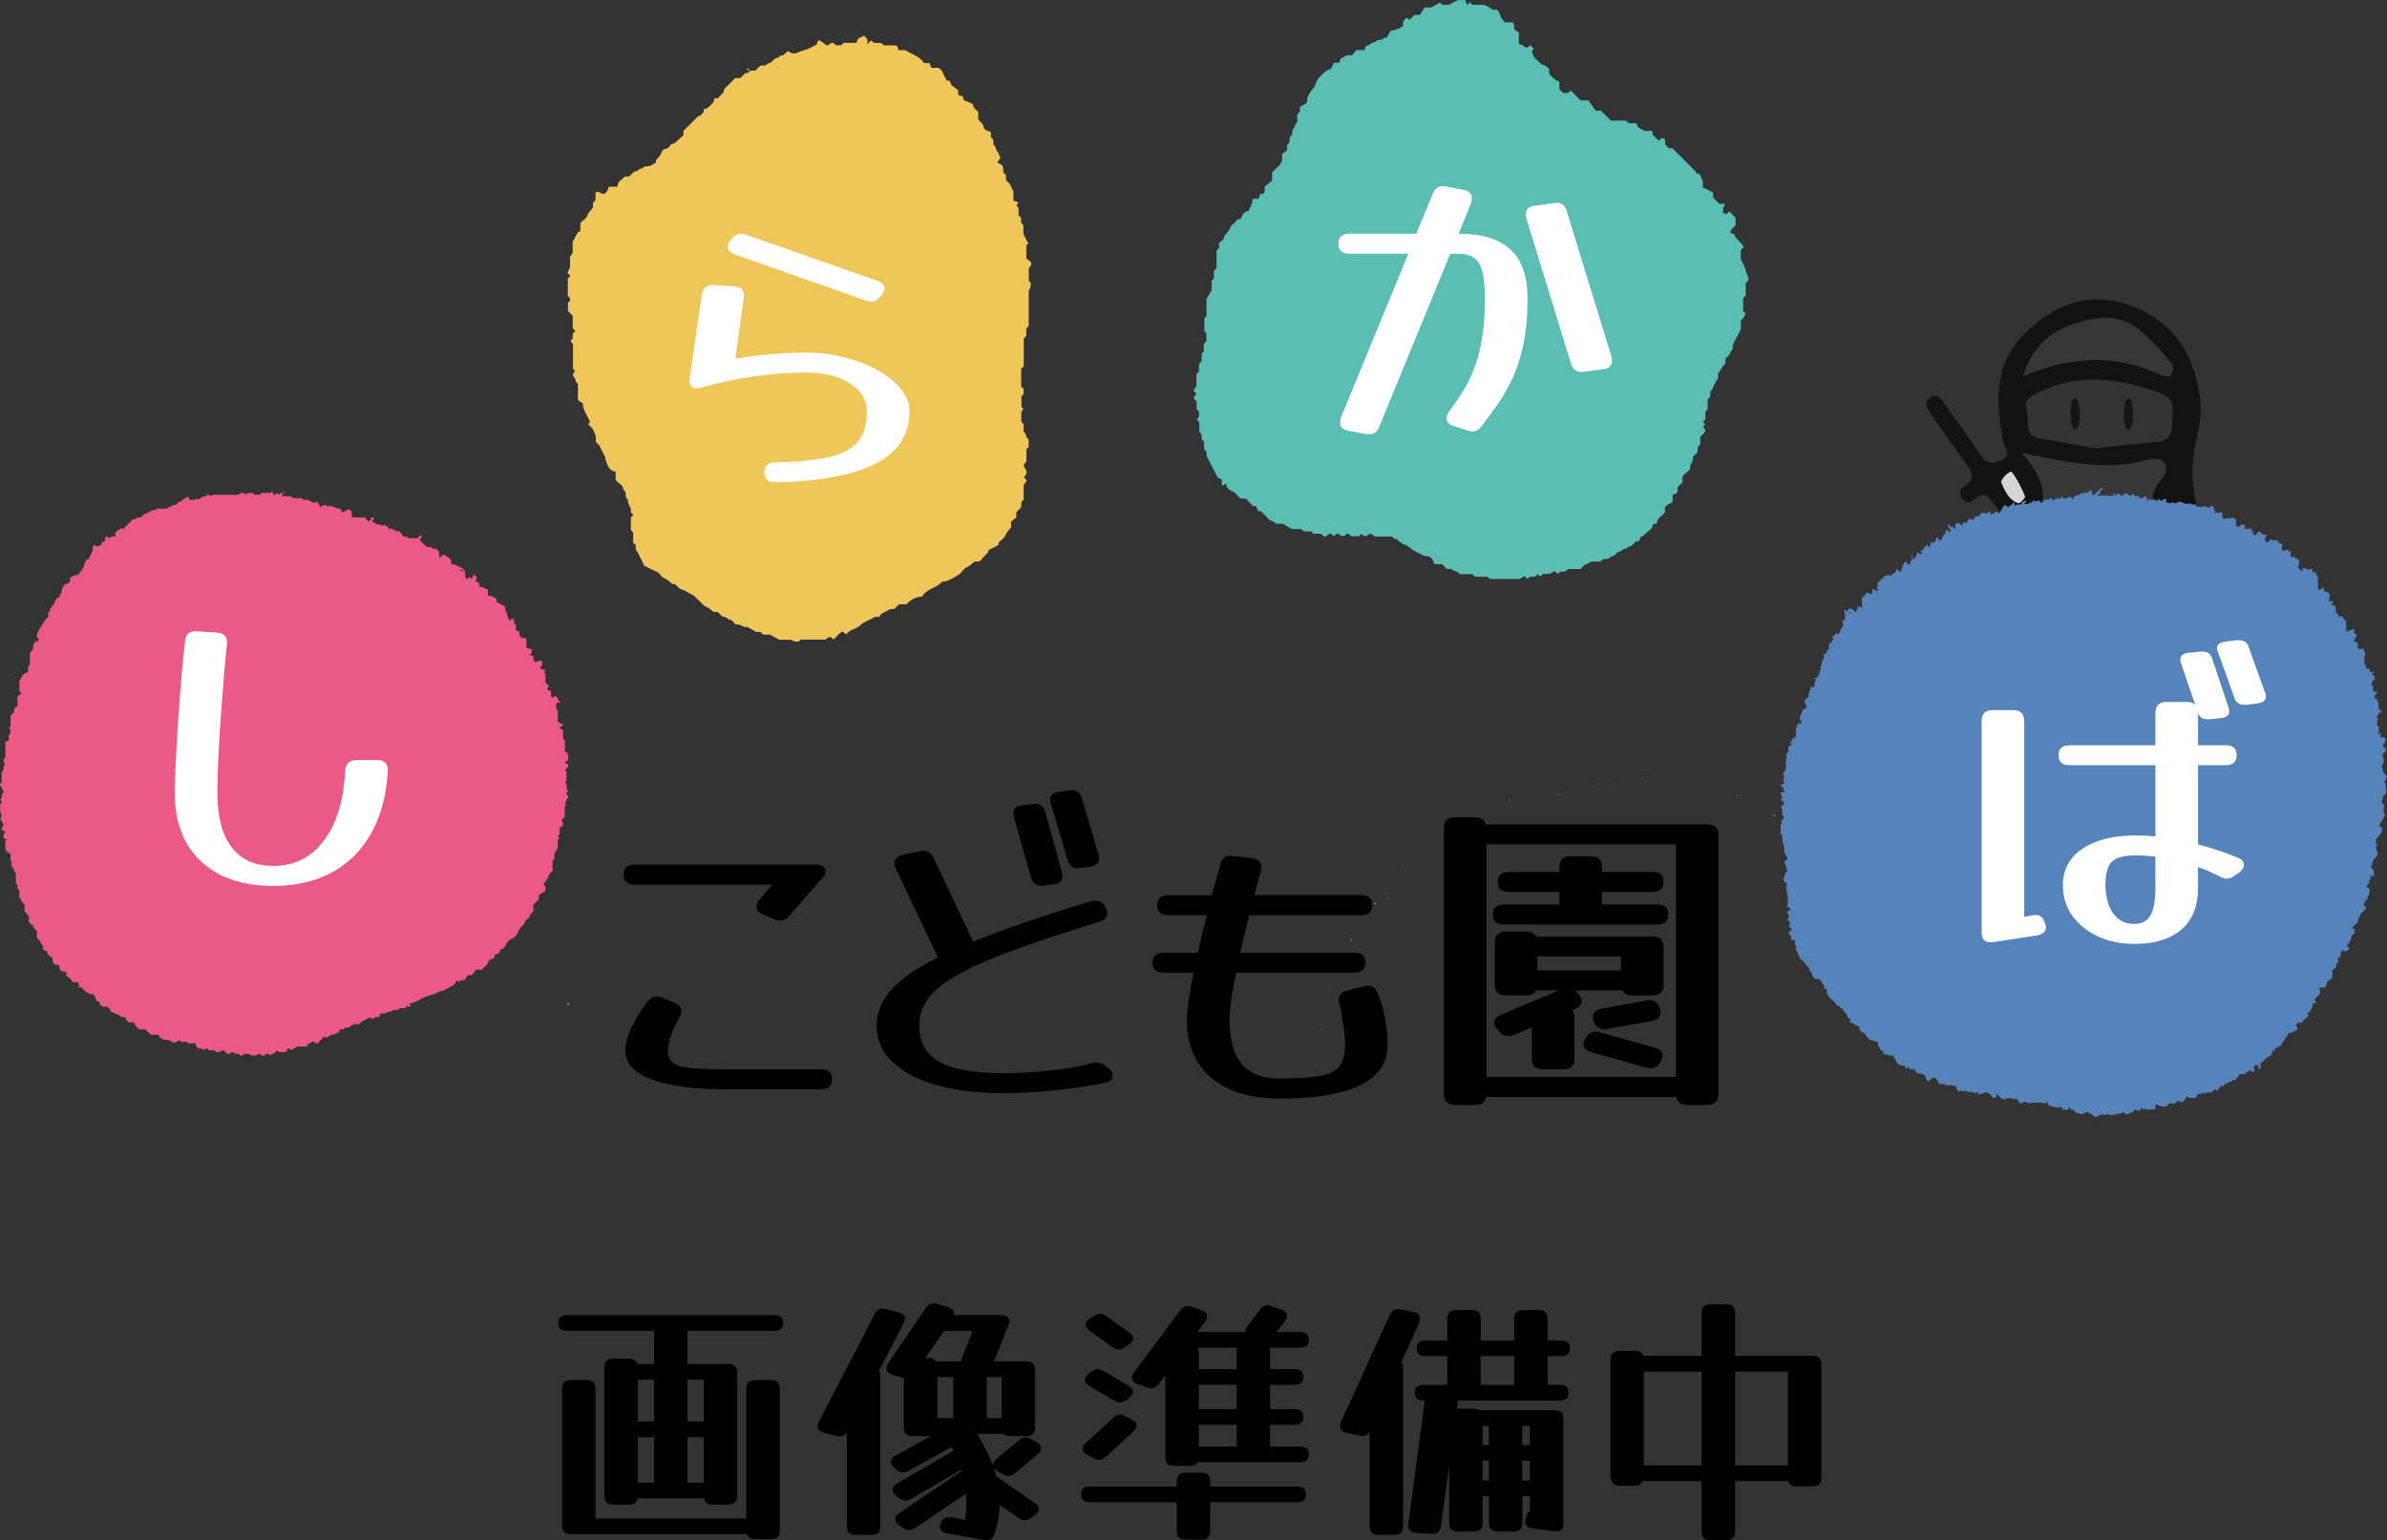 <?xml version="1.0" encoding="UTF-8"?><svg id="_レイヤー_1" xmlns="http://www.w3.org/2000/svg" viewBox="0 0 657.53 424.27"><rect x="0" y="0" width="657.53" height="424.27" fill="#333333" stroke="none"/><defs><style>.cls-1{fill:#fe9013;}.cls-2{fill:#eb5986;}.cls-3{fill:#fff;}.cls-4{fill:#efc659;}.cls-5{fill:#e3ba1a;}.cls-6{fill:#323670;}.cls-7{fill:#d5d5d5;}.cls-8{fill:#131212;}.cls-9{fill:#151515;}.cls-10{fill:#363636;}.cls-11{fill:#373737;}.cls-12{fill:#5abeb2;}.cls-13{fill:#5783bb;}</style></defs><g><g><path class="cls-8" d="m573.95,162.84c-5.28.3-11.15-.77-16.86-2.85-6.29-2.29-10.02-5.96-6.37-12.99,1.5-2.89,1.14-5.06-.83-7.47-1.72-2.11-2.89-4.92-6.12-1.84-1.04.99-2.36.84-3.26-.3-.89-1.13-.82-2.49.4-3.26,4.04-2.55,1.72-4.9-.05-7.36-3.06-4.28-6.05-8.62-9.11-12.9-1.17-1.63-1.66-3.41.21-4.54,1.56-.94,2.76.58,3.63,1.8,3.35,4.69,6.71,9.39,9.95,14.16,1.44,2.11,2.59,2.74,5.4,1.64,3.55-1.39,1.25-3.35.98-4.73-2.03-10.66-2.97-21.3,5.3-29.81,8-8.22,17.95-12.36,29.36-8.32,12.03,4.25,18.1,13.64,19.5,26.16.39,3.52-.11,6.98-.94,10.45-2.04,8.57-1.48,15.28,1.65,23.49,3.11,8.16,1.76,11.38-6.24,14.31-8.31,3.05-16.92,4.5-26.6,4.36Zm-16.98-38c7.42,8.46,8.05,14.63.08,21.23-4.31,3.56-2.53,8.23,3.65,9.59,11.66,2.55,23.29,2.33,34.75-.89,2.85-.8,7.43-.73,7.33-4.95-.09-3.87-1.44-8-6.08-9.44-4.38-1.36-4.74-3.78-2.13-7.29,1.14-1.53,2.95-3.41,1.7-5.35-1.21-1.88-3.84-1.31-5.57-.84-10.5,2.85-20.72.53-33.74-2.07Zm20.26-1.33c5.93-.63,11.39-1.35,16.87-1.76,4.43-.33,4.26-3.58,4.3-6.51.03-2.71,1.05-5.34-3.37-6.95-11.21-4.09-21.98-5.68-33.23-.32-2.63,1.25-4.48,2.13-3.5,5.2.88,2.73-1.16,6.93,3.88,7.69,5.19.78,10.34,1.81,15.05,2.65Zm-19.93-19.9c12.76-5.47,25.18-6.26,37.66-.46,1.15.53,2.5,1.04,3.3-.3.68-1.15.19-2.46-.69-3.45-5.31-5.99-10.39-12.97-19.6-11.7-9.42,1.3-17.49,5.3-20.67,15.91Zm-6.09,29.2c1.06,2.33,2.05,4.87,4.8,5.84.37.13,1.97-1.54,1.83-1.88-1-2.37-2.12-4.75-3.67-6.77-.29-.38-2.42,1.11-2.95,2.81Z"/><path class="cls-11" d="m556.98,124.84c13.03,2.6,23.24,4.92,33.74,2.07,1.74-.47,4.37-1.04,5.57.84,1.25,1.94-.56,3.82-1.7,5.35-2.61,3.51-2.26,5.93,2.13,7.29,4.64,1.44,5.99,5.56,6.08,9.44.1,4.22-4.49,4.15-7.33,4.95-11.47,3.21-23.1,3.44-34.75.89-6.19-1.35-7.96-6.02-3.65-9.59,7.97-6.6,7.34-12.77-.08-21.23Z"/><path class="cls-10" d="m557.3,103.61c3.18-10.61,11.25-14.62,20.67-15.91,9.21-1.27,14.29,5.71,19.6,11.7.87.99,1.37,2.3.69,3.45-.8,1.34-2.16.84-3.3.3-12.48-5.8-24.9-5.01-37.66.46Z"/><path class="cls-7" d="m551.21,132.81c.53-1.7,2.66-3.19,2.95-2.81,1.55,2.02,2.68,4.4,3.67,6.77.14.34-1.45,2.01-1.83,1.88-2.74-.97-3.74-3.51-4.8-5.84Z"/><path class="cls-9" d="m586.42,118.48c-.75-.32-1.29-1.23-1.35-4.06-.06-2.76.36-4.44,1.08-4.67.8-.26,1.4,1.04,1.41,4.24,0,2.72-.49,3.96-1.14,4.49Z"/><path class="cls-9" d="m571.72,118.48c-.75-.32-1.29-1.23-1.35-4.06-.06-2.76.36-4.44,1.08-4.67.8-.26,1.4,1.04,1.41,4.24,0,2.72-.49,3.96-1.14,4.49Z"/></g><path class="cls-5" d="m156.29,276.45c.04.16.14.31.22.47.08-.08.15-.15.25-.25-.08-.15-.16-.3-.25-.45-.08.08-.23.17-.22.23Z"/><path class="cls-6" d="m383.87,265.03h0c-.02.07-.02.09,0,0Z"/><path class="cls-1" d="m452.66,214.71c.04-.07.07-.14.1-.21-.05-.04-.08-.08-.12-.11-.03.07-.08.15-.09.22,0,.03.07.07.11.1Z"/><path class="cls-1" d="m416.11,220.62s-.07-.07-.11-.1c-.04.07-.07.14-.1.21.05.04.08.07.12.11.03-.07.08-.15.09-.22Z"/><path class="cls-1" d="m366.5,272.08c.04-.07.07-.14.1-.21-.05-.04-.08-.07-.12-.11-.03.07-.08.15-.09.22,0,.03.07.07.11.1Z"/><path class="cls-1" d="m386.58,238.82c-.02-.08-.07-.14-.11-.21-.03.04-.1.09-.1.11.02.08.07.14.11.21.03-.04.1-.09.1-.11Z"/><path class="cls-1" d="m438.92,216.62c-.02-.08-.07-.14-.11-.21-.03.04-.07.08-.11.12.04.07.08.13.13.2.03-.04.1-.09.1-.11Z"/><path class="cls-1" d="m576.21,274.45c.04-.07.07-.14.1-.21-.05-.04-.08-.07-.12-.11-.03.07-.08.15-.09.22,0,.03.07.07.11.1Z"/><path class="cls-1" d="m488.98,224.74c0-.07-.01-.14-.02-.2-.14-.01-.29-.03-.43-.03-.04,0-.11.08-.1.11.03.08.08.2.13.2.14,0,.28-.05.43-.07Z"/><path class="cls-1" d="m507.45,226.75c.04-.07.07-.14.1-.21-.05-.04-.08-.08-.12-.11-.03.07-.08.15-.09.22,0,.03.07.07.11.1Z"/><path class="cls-1" d="m478.46,219.13c.08-.02.14-.07.21-.11-.04-.03-.09-.1-.11-.1-.08.02-.14.07-.21.11.04.03.09.1.11.1Z"/><path class="cls-1" d="m501.36,232.47c-.02-.08-.07-.14-.11-.21-.03.04-.1.09-.1.11.02.08.07.14.11.21.03-.04.1-.09.1-.11Z"/><path class="cls-1" d="m372.17,258.9c-.08-.25-.07-.5-.35-.26.09.07.18.14.3.18,0,.22.12.33.34.31,0-.22-.12-.33-.3-.22Z"/><path class="cls-1" d="m378.42,248.92c.23.22.44.21.65-.03-.23-.22-.44-.21-.65.03Z"/><path class="cls-1" d="m363.45,283.8s.07.07.11.1c.04-.07.07-.14.1-.21-.05-.04-.08-.07-.12-.11-.03.07-.08.15-.09.22Z"/><path class="cls-1" d="m382.53,247.44c-.08-.06-.17-.13-.31-.24-.01-.01-.02-.02-.04-.03.01.03.02.06.03.09.06.21.08.38.32.18Z"/><path class="cls-1" d="m429.52,218.52c-.04.07-.07.14-.1.21.05.04.08.07.12.11.03-.07.08-.15.09-.22,0-.03-.07-.07-.11-.1Z"/><path class="cls-1" d="m444.84,216.21c.04.07.08.13.13.2.03-.04.1-.09.1-.11-.02-.08-.07-.14-.11-.21-.03.04-.07.08-.11.12Z"/><path class="cls-2" d="m156.09,218.4c.15-.17.31-.34.46-.51-.16-.18-.32-.35-.48-.54v-1.37c-.17-.2-.3-.36-.41-.5.18-.23.32-.41.38-.48v-2.45c-.16-.16-.28-.28-.39-.39.34-.4.68-.8.9-1.06.12-.94-.82-.41-.92-1.18.28-.18.69-.43.89-.56v-1.62c-.34-.34-.62-.62-.91-.91v-2.88c-.17-.18-.33-.35-.5-.53v-2.35c-.14-.06-.58-.25-1.02-.43.43-.43.71-.71,1.08-1.08-.31-.1-.6-.14-.83-.27-.27-.16-.49-.4-.67-.56v-2.97c-.18-.2-.33-.37-.47-.54.1-.55-.23-1.14.19-1.58.26-.05.48-.1,1.16-.24-1.1-.27-.66-1.17-1.31-1.47-.12-.05-.22-.14-.3-.19-.21.14-.39.31-.6.39-.12.04-.29-.05-.44-.08-.41-.54.14-1.26-.29-1.73-.33-.12-.59-.21-.95-.34.22-.42.37-.74.53-1.05-.28-.28-.57-.57-.94-.94v-2.41c-.2-.19-.31-.31-.42-.41.15-.17.31-.34.55-.6-.53-.08-.97-.15-1.37-.22-.46-.61.23-.83.34-1.24-.07-.36.18-.81-.25-1.07h-.95c-.19.16-.35.31-.51.44-.25-.24-.48-.47-.56-.54-.29-.52.06-.96-.31-1.28-.28-.09-.54-.17-.83-.26.22-.25.37-.43.52-.6-.08-.4.17-.83.11-.88-.71-.41-1.15-.07-1.48-.41-.25-.9.13-1.88-.23-2.75h-1.07c-.24-.24-.46-.46-.69-.69-.02-.38-.04-.76-.05-1.09-.4-.13-.67-.23-.94-.32v-1.49c-.17-.18-.33-.36-.47-.51-.08-.4.17-.83-.21-1.14-.16-.01-.31-.02-.49-.04-.16.15-.34.31-.51.46-.66-.74-.57-1.84-1.2-2.71v-.84c-.59-.88-1.67-.97-2.45-1.58v-.92c-.42-.25-.93-.24-1.2-.68-.37-.08-.8.17-1.13-.2-.03-.53-.06-1.07-.09-1.6-.41-.17-.76-.24-1.09-.49-.32-.24-.85-.2-1.27-.28v-1.07c-.32-.16-.65-.31-1.08-.52.2-.36.37-.66.48-.87-.2-.28-.39-.53-.73-1-.29.49-.53.89-.76,1.28-.27-.27-.38-.38-.5-.5-.39.1-.62.82-1.21.24-.04-.65-.07-1.35-.14-2.05,0-.07-.26-.12-.39-.17-.06-.14-.08-.37-.17-.4-.78-.27-1.46-.74-2.15-1.02-.37-.03-.67-.06-.97-.08-.05-.48-.09-.86-.12-1.12-.6-.85-1.37-1.29-2.22-1.6-.28.28-.57.57-.85.85-.06-.05-.16-.1-.16-.15-.06-.54-.1-1.08-.14-1.59-.26-.24-.49-.46-.72-.68h-.91c-.22-.18-.4-.33-.59-.5h-1.11c-.73-.73-1.29-1.29-1.94-1.93-.05-.23.31-.38.45-.64.13-.25.18-.58-.23-.71-.29.29-.57.57-.86.86h-2.52l-.4-.4c-.38-.03-.76-.05-.93-.06-.41-.6-.7-1.03-.99-1.45-1.07.21-1.71-.56-2.52-.83-.16.12-.32.24-.49.38-.13-.38-.23-.65-.27-.77-.47-.25-.8-.42-1.14-.6-.11.1-.28.26-.53.48-.17-.74-.76-.42-1.18-.56-.48-.16-.92-.47-1.37-.72-.19-.48.31-.65.44-1-.26-.26-.54-.28-.82-.06-.1.29-.19.57-.28.83h-.7c-.22-.29-.52-.67-.74-.96-1.19,0-2.24,0-3.28-.01-.13,0-.26-.14-.39-.22v-1.46c-.22-.21-.46-.43-.67-.63-.58.29-1.16.59-1.75.88-.06.03-.16,0-.25,0-.16-.33-.31-.65-.47-.97-.62.11-1.05-.26-1.55-.42-.47-.15-.97-.22-1.42-.46-.13.13-.24.24-.38.38-.16-.14-.33-.29-.52-.45h-.94c-.16.15-.33.3-.51.46-.6-.3-.64-1-1.11-1.51-.24.14-.5.29-.79.45-.45-.24-.96-.51-1.61-.85h-1.26c-.18-.17-.36-.33-.54-.5h-2.37c-.19-.17-.36-.33-.57-.52-.77,0-1.57,0-2.37,0-.06,0-.11-.11-.17-.16.08-.29.53-.37.31-.7.37-.11.75-.07.42-.49-.11.13-.22.26-.29.44h-.71c-.18.16-.34.31-.5.45-.18-.15-.34-.29-.51-.43-.3.33-.56.64-1.02.36-.1-.28-.2-.56-.32-.88-.21.18-.37.32-.56.48h-2.36c-.18.17-.35.33-.53.49h-1.43c-.18-.17-.36-.33-.5-.46h-1.43c-.2.16-.36.3-.52.43-.14-.14-.26-.26-.41-.41h-1.05c-.16.16-.27.27-.47.47h-7.22c-.2.2-.31.31-.42.42-.24-.17-.47-.35-.75-.56-.29.22-.53.4-.79.6h-.64c-.69.22-.81.77-1.3.86-.12-.12-.23-.23-.37-.37-.16.14-.33.28-.56.48-.46-.17-1.03.16-1.54-.18-.09-.27-.19-.55-.26-.77-.45.23-.86.41-1.24.65-.39.24-.57.68-1.13.79-.4.08-.72.57-1.13.92-.25,0-.73-.13-.86.02-.43.5-1.18.41-1.57.96h-2.86c-.33.65-1.07.26-1.46.56-.49.38-1.04.67-1.59.83-.61.18-.82.72-1.29,1.01h-.92c-.19.17-.36.33-.55.5h-.67c-.88.88-1.61,1.61-2.41,2.41-.03.08-.11.27-.2.47-.21-.18-.37-.32-.54-.47-.45.58-1.36.49-1.84,1.74.07-.15.38.29-.04.63h-.93c-.18.17-.36.33-.53.49-.17-.15-.34-.31-.54-.5-.19.05-.41.1-.6.15-.05.45-.09.83-.13,1.18-.33.12-.61.21-.83.29-.06.29-.1.51-.14.69-.45.19-.84.35-1.22.5-.29-.3-.56-.63-1.07-.19-.02.48-.05,1.02-.06,1.31-.48.93-.85,1.65-1.2,2.34-.21.02-.36.04-.5.06-.21.41-.42.8-.69,1.33v.65c-.6.85-1.13,1.59-1.65,2.31h-.84c-.55.28-.95.49-1.36.7v1.03c-.2.18-.42.56-.67.58-1.23.09-1.17,1.27-1.74,1.91.36.72-.54,1.08-.5,1.73,0,.09-.2.2-.31.3-.15.02-.3.04-.46.06-.12.59-.7.99-.68,1.64-.99.77-1.22,1.98-1.85,2.93l.41.41c-.59.7-1.44,1.21-1.68,2.18-.73.61-.89,1.57-1.39,2.3-.32.46-.26.87-.26,1.32.28.27.64.51.33,1.15-.65-.15-1.02.33-1.37,1.01v1.24c-.34.34-.62.62-.91.91v3.36c-.17.18-.33.35-.5.53v1.49c-.21.07-.42.13-.63.2-.95.38-1.16,1.38-1.76,2.22,0,.76,0,1.63,0,2.51,0,.14.09.28.13.42.11.11.23.23.49.49-.4.27-.8.54-1.14.77v2.74c-.28.17-.69.42-.9.55-.04.58-.06.89-.07,1.12-.36.35-.64.64-.93.92v2.88c-.16.17-.31.34-.46.5.17.19.32.37.45.52.09.62-.14,1.09-.42,1.54-.33.48.29,1.12-.24,1.5-.31.07-.52.13-.75.18v4.37c-.17.19-.32.36-.5.56v.95c.14.15.3.32.46.49-.16.17-.32.34-.49.52v.91c-.18.2-.33.38-.5.57v2.8c-.19.23-.33.41-.5.62.37.74.74,1.47,1.09,2.17-.23.25-.4.42-.56.6v.94c-.16.18-.31.34-.45.5.17.19.32.37.31.36.34.71-.29.81-.3.85v2.17q.41.61.32,1.54c-.11.11-.23.23-.32.32.15.26.3.51.44.77.18.33.34.66.51.97-.2.36-.37.68-.65,1.19.4.25.8.51,1.22.77-.28.33-.43.49-.61.71.13.32-.16.73.15,1.08.29.1.56.19.85.29-.21.23-.36.4-.49.54v1.91c.25,1.14.89,1.12,1.44,1.42v1.97c.2.2.32.31.42.43.02.02-.05.11-.07.17-.11.11-.23.23-.3.3.46.87.91,1.72,1.42,2.69v2.7c.15.15.26.26.45.45.05.43-.18,1.06.52,1.45v1.97c.2.2.31.31.43.43v.46c.33.35.66.69.99,1.04v1.89c.31.31.64.55.86.88.22.34.32.76.46,1.13-.14.14-.25.25-.31.31.21.42.41.81.62,1.22.21.05.42.1.79.19-.38.92.77,1,.99,1.91v1.64c.92.6.98,1.79,1.85,2.33-.17.21-.3.37-.27.34.04.98.85.69,1.23,1.08.01.16.02.31.05.7.42.33.98.78,1.45,1.15v1.06c.26.28.48.51.67.72.41.09.84-.16,1.17.19.04.38.09.76.13,1.11.26.24.49.45.66.61.45.08.89-.15,1.19.26v.96c1.05.52,1.17.64,1.65,1.62.55.21,1.13-.12,1.67.24.04.36.08.74.14,1.3.82-.3,1.07.43,1.5.85.75.73,1.67.99,2.62,1.17.28.62.56,1.22.82,1.81h.72c-.2.76.36,1.08.92,1.47h1.17c.38.29.63.49.76.59.1.37.17.58.19.67.53.25.93.44,1.32.63.47.22,1.03.35,1.38.69.43.41.91.15,1.33.32.31.5.34,1.21,1.27,1.45h1.19c.17.88.82,1.34,1.39,1.88h1.72c.36.36.86.86,1.48,1.49h2.15c.12.33.22.61.27.74.46.24.79.41,1.25.65h1.15c.61.34,1.12.63,1.56.87.54-.28,1.05-.54,1.54-.79.15.15.26.26.46.46h1.44c.2.2.31.31.43.43.64,0,1.28,0,1.92,0,.06,0,.11.11.25.25-.23.64.41.82.83,1.21h.85c.21.17.37.29.45.36.35-.19.61-.33.86-.47.25.22.43.37.63.55h1.4c.18.17.35.33.53.5h.95c.28-.26.5-.65,1.46-.26,0,0,.24.43.32.58,1.01.58,1.36-.4,2.03-.32.16.14.33.29.53.47h.9c.33.22.53.67,1.01.5.18-.17.36-.33.5-.47h1.43c.21.18.38.33.5.44h1.33c.38-.23.64-.39.85-.52.34.23.59.4.6.41.98.51,1.32-.48,1.99-.35.17.15.34.31.37.34.84-.21,1.49-.62,1.99-1.22.02-.02.11,0,.17.01.11.11.23.23.41.41.63-.12,1.34.11,2.01-.1.11-.32.21-.6.31-.88h.53c.16.15.33.3.46.42.54-.31,1.06-.6,1.72-.98.81,0,1.77,0,2.72,0,.06,0,.11-.11.17-.17v-.54c.26-.09.58-.13.81-.3.26-.18.44-.45.83-.36.11.09.22.21.35.28.2.1.41.17.65.26.64-.66,1.25-1.29,1.87-1.92.02-.02.11.01.17.02.11.11.23.23.33.33.45-.25.9-.5,1.35-.75.07-.04.13-.15.18-.15.83.12,1.44-.38,2.1-.69.05-.23.09-.45.13-.62.45-.34,1.03.11,1.37-.39.36-.55,1.06.02,1.5-.49.27-.32.77-.43,1.31-.71h1.31c.59-.97,1.75-1.11,2.62-1.7.06-.04.1-.1.15-.14-.04-.02-.06-.03-.1-.05.1.02.13.03.15.03.01,0,.01,0,0,0,0,0-.02,0-.03,0,0,0-.01.01-.02.02.45.23.7.35.93.47.25-.23.42-.38.6-.55.36-.1.78.16,1.12-.16.1-.28.19-.55.28-.82h1.5c.3-.5.78-.44,1.25-.49.44-.04.69-.58,1.25-.48.46.08.87-.01,1.3-.36.3-.24.91-.1,1.46-.14.12-.1.3-.25.55-.47.27-.18.86.38,1.09-.26-.14-.17-.26-.33-.44-.56.79-.08,1.42-.28,2.03-.59,1.18-.62,2.3-1.41,3.67-1.59.32-.54,1.01-.13,1.27-.38.47-.46,1.17-.42,1.56-.93.7.3,1.16-.32,1.72-.51.55-.19,1.03-.61,1.55-.9.19-.1.44-.09.45-.09.39-.58.68-1,.97-1.42.24.2.4.34.58.49.33-.7,1.01-.33,1.46-.54.51-.33.57-.92.88-1.36h1.15c.36-.45.8-1.01,1.19-1.49h1.61c.51-.79,1.49-1.16,1.72-2.2.06-.27.42-.61.89-.68.47-.07.85-.42.9-.93.03-.29.14-.47.39-.48.57-.01.94-.42,1.03-.81.11-.49.26-.59.73-.68.3-.06.59-.5.74-.84.4-.89,1.06-1.6,1.89-1.97,1.2-.55,1.57-1.57,2.17-2.88.18-.18.55-.6.97-.96.38-.32.25-.86.66-1.19.41-.33.95-.65,1.05-1.23.1-.63.72-.8.99-1.32v-1.72c.35-.35.85-.85,1.49-1.48v-1.09c.49-.77,1.52-.67,1.85-1.45v-.86c-.22-.33-.39-.58-.54-.81.37-.69.97-1.06,1.21-1.77.23-.68.58-1.44,1.29-1.83v-2.88c.18-.21.33-.39.5-.58v-1.23c.37-.69.65-1.22.93-1.75,0-.64,0-1.28,0-1.92,0-.14.08-.29.12-.43.11-.11.23-.23.34-.34-.15-.17-.3-.34-.45-.5.16-.17.32-.35.48-.53v-1.8c.21-.11.64-.33.97-.5-.03-.5-.04-.81-.06-1.05-.18-.18-.29-.29-.43-.43.32-.33.63-.67.95-1v-2.85c.16-.18.31-.35.45-.51-.13-.13-.25-.25-.38-.38.32-.63.64-1.27.94-1.84-.22-.43-.71-.61-.53-1.11Zm-29.34-61.13c.18-.51.61-.19.92-.28q-.28.49-.92.28Z"/><path class="cls-4" d="m156.41,76.63v4.82c.25.28.47.53.48.54.51,1-.38,1.17-.44,1.46v2.23c.46.46.87.87,1.31,1.31v3.42c.24.26.47.51.7.76-.22.24-.45.49-.69.75v1.32c-.23.27-.44.51-.62.72.25.3.46.55.69.83v6.84c.22.22.38.38.55.55-.21.35-.43.69-.58.94-.11.68.62.88.62,1.22,0,.67.37,1.03.77,1.44v4.41c.41.3.97.7,1.33.95.12,2.14,1.37,3.46,2.02,5.1-.13.14-.35.38-.56.62.42.42.91.78,1.22,1.25.35.53.54,1.16.92,2.04v1.63c.41.41.84.68,1.04,1.07.48.96.87,1.96,1.47,2.86.17.25.08.65.19.96.5,1.43.86,3,2.75,3.27v2.32c.42.37.89.9,1.46,1.27.65.42.47,1.25.98,1.68.74.64-.08,1.89.97,2.38-.3,1.29,1.16,2.19.77,3.51.23.24.46.49.69.74-.23.24-.46.49-.66.71v3.47c.18.18.35.35.63.63v2.99c1.29.29.35,1.46.88,2.01.63.67.76,1.55,1.23,2.28.4.62.64,1.35.91,1.92,1.23.6,2.39,1.16,4.04,1.97.24.25.77,1.19,1.55,1.5.9.35,1.49.95,2.14,1.54,1.24-.22,1.47,1.24,2.51,1.49.91.22,1.74.83,2.58,1.29.37.2.79.33,1.11.65.57.58,1.11,1.18,1.72,1.71.49.43.83.99,1.58,1.22.69.21,1.24.88,1.79,1.31.52.03.96.06,1.25.07.68.51.95,1.27,1.71,1.32.7.04,1.02.74,1.77.82.53.06.97.88,1.4,1.31,1.31-.32,2.13.99,3.31.66.84.49,1.67.97,2.39,1.39h1.19c.25.24.5.47.76.71h1.85c.93.52,1.68.94,2.55,1.43h3.21q.88.6,2.21.48c.16-.16.33-.33.51-.51h6.87c.2-.17.35-.34.54-.46.18-.11.39-.17.7-.31.29.21.63.46.94.69.9-.66,1.42-1.8,2.58-2.13.34.3.59.52.92.8.84-1.42,2.63-1.44,3.72-2.45,1.25-1.16,2.86-1.53,4.13-2.41h1.22c.45-1.13,1.72-1.27,2.6-1.93.39-.29,1.06-.18,1.57-.25.44-.44.85-.85,1.28-1.28h2.03c1.48-1.66,3.03-2,4.42-2.2,1.15-2.18,3.98-2.21,5.41-4.05,1.82.02,3.11-1.1,4.51-1.86.87-.48,1.38-1.73,2.26-2.08.99-.38,1.55-1.23,2.33-1.62h1.24c.74-.8,1.52-1.65,2.42-2.62,0,.02.01-.21.03-.5.91-.46,1.85-.93,2.77-1.39.01-.28.03-.51.04-.73.66-.66,1.62-1.2,1.88-1.99.32-.95.98-1.47,1.55-2.14v-1.61c.41-.33.95-.75,1.43-1.13v-1.46c.45-.45.86-.86,1.35-1.35.02-.67-.21-1.54.67-2.05v-4.11c.29-.37.55-.71.87-1.11-.31-.42-.56-.76-.8-1.08.22-.26.45-.51.59-.67.55-1.14-.58-1.72-.65-2.66.18-.22.39-.48.74-.9v-3.4c.29-.29.45-.45.63-.63v-2.19c-.93-.29-.53-1.56-1.39-2.07v-2c-.26-.29-.48-.55-.63-.72v-2.75c.24-.3.42-.53.6-.75-.23-.23-.4-.4-.56-.56v-2.94c.25-.25.41-.41.59-.59v-1.39c-.2-.22-.44-.47-.67-.72v-4.83c.24-.26.47-.51.71-.76v-7.57c.25-.29.48-.54.71-.81v-2.01c.2-.2.37-.37.65-.65v-9.66q.66-.97.54-2.3l-.51-.51v-3.46c.25-.42.93-.69.56-1.72-.3-.24-.84-.66-1.24-.97v-3.61c.2-.2.36-.36.56-.56-.2-.33-.41-.66-.6-1.01-.2-.38-.37-.78-.78-1.66v-2.35c-.29-.29-.45-.45-.61-.61v-1.37c-.24-.26-.47-.51-.71-.76v-2.02c-.23-.27-.44-.51-.62-.72.22-.28.4-.51.61-.76-.49-.19-.89-.34-1.4-.53v-2.51c-.41-.84-.59-1.22-1-2.05-.12-.12-.59-.62-1.07-1.12v-1.49c-1.18-.27-.45-1.32-.98-2.51-.13-.08-.72-.44-1.39-.85.42-.62.67-.98.92-1.34-.51-.37-.44-1.2-.88-1.6-.54-.49-.31-1.27-.93-1.73-.56-.41.19-1.37-.51-1.85-.72-.49-.11-1.31-.5-1.9-.73-.24-1.75-.45-1.84-1.22-.14-1.09-1.05-1.43-1.51-2.21v-2c-.43-.43-.84-.84-1.25-1.25-.08-.31-.16-.63-.24-.94-.88-.4-1.75-.79-2.57-1.16-.08-.39-.15-.7-.2-.97-.49-.17-.89-.3-1.27-.43v-1.26c-.55-.42-1.37-1.05-1.84-1.4-.31-.69-.43-.98-.55-1.25h-.75c-.58-.92-.89-1.97-1.49-2.86-.18-.26-.49-.43-.78-.67h-2c-.17-.48-.32-.88-.46-1.29h-1.54c-1.13-1.88-3.29-2.37-5.15-3.57h-1.87c-.17-.48-.31-.88-.45-1.25-1.3-.16-2.56.06-3.66-.12-.29-.29-.45-.45-.48-.48-.9-.36-1.73.14-2.45-.37-.18-.15-.34-.3-.49-.43-.24.21-.48.41-1.26,1.08.65-1.49-.21-1.84-.7-2.4-.57.27-1.13.53-1.7.8-.13.38-.27.78-.4,1.16h-3.54c-.26.24-.51.47-.73.68h-1.28c-.45-.31-.8-.56-1.09-.76-.61.35-1.07.61-1.49.85-.72-.54-1.32-1.02-1.97-1.44-.11-.07-.39.11-.6.18-.08.31-.16.63-.25.94-1.16.55-2.27,1.29-3.5,1.58-1.24.3-2.41,1.31-3.71.68-.32-.24-.54-.41-.56-.43-.98.27-1.14,1.43-2.19,1.19-.34.69-1.18.56-1.67.98-.58.5-1.01,1.24-1.92,1.22-.46.97-1.48.31-2.12.73-.41.41-.82.82-1.23,1.23-.58,0-1.16,0-1.65.19-.15-.54-.1-1.07-.71-.6.19.16.38.32.63.41.13,1.03-.87.45-1.19.84-.41.41-.82.82-1.23,1.23h-1.39c-.57.57-1.17,1.11-1.7,1.71-.57.66-1.57,1.04-1.48,2.16-.55.59-1.1,1.17-1.6,1.7h-.89c-.1.3-.2.6-.38,1.16-.7.62-1.35,1.7-2.62,1.88-.03.36-.04.58-.06.81-.33.33-.65.65-.99.99-.23,0-.46,0-.42,0-1.43,1.43-2.73,2.73-4.14,4.14v1.19c-.86.78-1.7,1.54-2.55,2.3-1.12-.16-1.21,1.3-2.2,1.4-1.26.12-1.27,1.36-1.84,2.11-.28.36-.65.66-.98,1v.67c-.56.34-1.08.75-1.67.97-.7.26-1.63-.12-2.11.76-.78-.22-1.08.7-1.78.75-.88.06-1.12,1.07-1.95,1.42h-.98c-.78.67-1.39,1.19-1.78,1.52-.19.59-.28.9-.41,1.3h-2.34c-.25,1.01-.55,1.83-1.62,2-.49-.23-.96-.5-1.46-.67-.13-.05-.36.2-.55.31v2.06c-.24.26-.47.51-.71.77v1.27c-.53.8-1.25,1.27-1.56,2.23-.26.78-1.23,1.33-1.89,1.99v2.2c-1.25.47-1.27,1.93-2.14,2.89v3.24c-.28.36-.48.62-.71.91v3.02c-.36.72-.55,1.1-.73,1.46.33.35.56.61.79.86-.22.24-.45.49-.66.72Z"/><path class="cls-12" d="m480.85,74.32c-.26-.92-.79-1.75-1.34-2.89v-2.4c.28-.37.54-.71.83-1.09-.81-1.33-2.3-1.99-2.51-3.38-.46-.14-.77-.23-1.05-.31-.02-.31-.04-.54-.06-.79.46-.48.93-.97,1.37-1.44v-2c-.61-.64-1.16-1.23-1.7-1.8-.28.26-.53.48-.82.75-.3-.09-.61-.19-.91-.28v-1.48c.25-.32.51-.66.48-.99.12-.03.23-.06.34-.08-.73,0-1.31,0-1.88,0-.57-.57-1.14-1.14-1.72-1.72v-1.4c-.94-.47-1.87-.95-2.82-1.42v-1.82c-.42-.82-.72-1.39-1.01-1.97h-.77c-.1-.28-.21-.58-.21-.58-2.21-2.21-4.23-4.23-6.34-6.34-.25-.01-.7-.04-1.07-.06-.39-.41-.7-.74-.95-1.01-.13-.63.23-1.26-.36-1.71h-.69c-.24.21-.48.44-.73.66-.49-.49-.98-.98-1.47-1.47-.08-.08-.17-.16-.17-.16-.09-.42-.16-.73-.24-1.12-.76,0-1.49.15-2.11-.04-.68-.2-1.27-.71-1.78-1.01-.16-.44-.26-.74-.36-1.01-.85-.13-1.67.2-2.37-.22-.21-.19-.37-.34-.56-.51h-4.12c-.91-.91-1.81-1.81-2.74-2.74h-1.45c-.66-.93-1.35-1.9-2.02-2.84h-2.15c-.94-.94-1.84-1.84-2.73-2.73-.25.23-.5.47-.72.67h-1.39c-.35-.35-.68-.68-1.01-1.01v-2.06c-1.16-.48-2.11-1.2-2.84-2.35v-1.21c-.55-.49-.92-.97-1.72-1.1-.57-.09-1-.87-1.55-1.26-.69-.49-1.21-1.28-1.46-2.49.2-.25.38-.48.57-.71-.38-.36-.7-.66-1-.94-.3.25-.55.47-.74.63-.63.14-.88-.29-1.25-.54-.33-.23-.77-.29-1.15-.42v-3.14c-.41-.29-.98-.68-1.3-.91-.16-.86.19-1.5-.45-1.91h-2.05c-1.08-.89-1.4-2.2-1.98-3.36-.59-.3-1.31.16-1.9-.46-.43-.44-1.12-.62-1.9-1.02-.9,0-2.05,0-3.21,0-.08,0-.17-.14-.25-.22-.16-.15-.33-.29-.48-.43-.24.21-.48.41-.78.68-.17-.47-.31-.87-.48-1.34h-2.02c-1.01.53-1.77.92-2.53,1.32h-1.77c-.24-.22-.49-.45-.68-.63-.77.44-1.51.86-2.38,1.36h-2c-.05.19-.09.35-.11.44h0c-.02.09-.02.07,0,0-.53.86-.82,1.34-.96,1.56-.83.05-1.27.08-1.6.1-.52.52-.92.92-1.33,1.33-.24-.22-.49-.44-.73-.66-.34.34-.67.67-1.01,1.01v1.36c-1.03.61-2.08,1.16-3.42,1.25-.35.6-.73,1.25-1.11,1.92-.51-.13-.81.18-1.2.45-.32.23-.87.1-1.28.25-.4.15-.72.6-1.11.64-.52.05-.79.34-1.16.6-.33.23-.77.3-1.06.4-.11.44-.19.75-.27,1.08h-2.3c-.37.47-.79,1.01-1.12,1.43h-1.36c-.77.4-1.34.69-1.89.97-.07.33-.14.65-.21.99-.6.07-1.15.13-1.69.2-.33.57-.28,1.42-.99,1.67-1.47.51-2.32,1.74-3.18,2.53-.39.81-.8,1.37-.91,1.97-.1.55-.54.71-.77,1.08-.41.64-.9,1.24-1.2,1.93-.21.48-.17,1.08-.23,1.56-.49.77-1.34.84-1.98,1.3v1.36c-.24.26-.48.51-.71.77v2.08c-.48.34-.58.87-.8,1.39-.21.49-.73.86-.58,1.49.16.69-.6.91-.69,1.45-.09.54.18,1.15-.38,1.58-.57.43-.22,1.06-.38,1.84-.37.29-.91.72-1.33,1.05v1.6c-.36,1.66-1.97,2.38-2.77,3.54v2.2c-.64.51-1.44,1.16-2.01,1.61-.18.89.17,1.51-.33,1.92-.37.08-.69.14-.96.2-.17.49-.3.89-.42,1.24-.63.15-1.25-.22-1.76.3.24,1.16-.74,1.98-.95,3.04-1.28.16-1.82,1.07-2.16,2.16-.32.08-.64.15-.92.22-.52.52-.97,1.07-1.51,1.49-.58.45-.66,1.12-.99,1.68-.38.65-1.16.97-1.28,1.92-.07.53-.88.97-1.38,1.46.22.79.19,1.46-.63,1.97v4.9c-.29.29-.45.45-.74.74v2.08c-.29.29-.45.45-.61.61v2.59c-.51.89-.94,1.64-1.43,2.51v4.66c-.2.2-.37.37-.59.59v3.52c.29.38.49.64.55.72v2.15c-.25.25-.41.41-.7.7v2.1c-.28.27-.45.43-.61.59v2.07c-.24.26-.47.51-.71.77v2.01c-.26.3-.48.55-.71.82v3.2c-.33.55-.56.92-.78,1.29.3.37.52.62.74.89-.15.46-.89.71-.6,1.41.22.23.45.48.69.74v2.05c.24.26.47.52.66.72v1.36c-.24.29-.43.52-.6.72.25.32.46.58.69.87v2.68c.86.47.58,1.23.63,1.93.2.23.43.48.68.76v2.02c.24.26.48.51.71.77v1.12c1.12,2.18,2.15,4.17,3.1,6.02.46.16.76.26,1.01.35.18.62-.19,1.23.27,1.73.32-.16.63-.32.97-.5.14.76.41,1.36.99,1.76.54.36,1.26.35,1.69.97.38.55.94.97,1.29,1.33.66.03,1.11.06,1.5.08.71.73,1.35,1.39,1.99,2.04h.73c.22.47.45.94.66,1.38.3.02.52.04.75.06.65.65,1.4,1.24,1.94,1.98.58.79,1.72.59,2.2,1.44h1.87c.91.51,1.66.94,2.53,1.43h2.56c.21.21.38.38.66.66h2.08c.29.29.45.45.64.64h1.97c.53.28.79.98,1.42.75.41-.31.75-.58,1.12-.87.45.31.79.54,1.06.73.39-.25.75-.48,1.03-.66.69.21.92.96,2.12.6,0,0,.21-.78.98-.51.21.2.46.43.73.67h2.05c.24-.22.49-.45.68-.62.38.26.73.51,1.03.71.61-.35,1.07-.61,1.49-.85.47.31.83.55,1.27.84h4.65c.24.24.38.46.58.56.29.13.73.08.91.28.62.66,1.31,1.17,2.18,1.46.97.32,1.62,1.17,2.45,1.64.71.4,1.61.68,2.29,1.12.67.43,1.27.36,1.92.43.33.33.73.61.96.99.2.34-.04.92.74,1.13h1.81c.45.45.86.86,1.34,1.34.38,0,1.01-.19,1.25.04.66.64,1.74.51,2.24,1.36h3.44c.26.24.52.47.78.71h3.39c.3.26.56.48.72.62h8.16c.57-.34.94-.56,1.3-.77.36.3.62.52.91.76.22-.19.46-.39.72-.63h1.32c.26-.24.51-.46.75-.68.24.21.48.43.7.62.29-.24.54-.46.82-.7h1.79c.58-.34.95-.56,1.32-.77.36.31.62.52.91.77.22-.19.46-.4.72-.63h1.34c.26-.24.51-.47.78-.71h3.58c.48-1.25,1.88-1.34,2.84-2.07h2.49c.22-.19.48-.41.77-.65.57-.18,1.28.18,1.85-.45.42-.47,1.31-.3,1.65-1,.34-.7,1.22-.5,1.67-.99.47-.51,1.34-.28,1.68-.97,1.04-.02,1.5-.9,2.17-1.47h.72c.22-.46.44-.94.65-1.39.29-.02.52-.03.46-.02,1.01-.91,1.86-1.68,2.55-2.3.16-.52.25-.82.34-1.1.31-.02.54-.03,1-.06-.05-1.52,1.42-2.04,2.24-3.14v-1.32c.48-.83,1.37-1.06,2.12-1.54v-1.94c.27-.13.92-.43,1.32-.61.04-.77.07-1.21.09-1.55.51-.51.92-.92,1.33-1.33v-1.71c.59-.53,1.35-1.21,2.1-1.88-.28-1.34,1.09-2.23.73-3.4.52-.52.93-.93,1.34-1.34v-1.37c.24-.26.47-.51.71-.77v-2.04c.46-.66,1.43-.91,1.37-1.98-.17-.21-.38-.47-.63-.77.18-.21.38-.45.6-.7-.21-.23-.43-.47-.64-.71.23-.24.46-.49.7-.75v-2.04c.19-.19.35-.35.64-.64v-2.78c.29-.29.51-.42.6-.62.32-.68-.18-1.65.75-2.12.06-.9.82-1.51.98-2.37.93-.47.25-1.46.7-2.15.6-.91,1.07-1.9,1.83-2.51.03-.62.06-1.07.08-1.53,1.14-.57,1.21-1.87,2.03-2.64-.35-.99.35-1.7.71-2.48.4-.88.9-1.71,1.45-2.73v-2.46q1.07-1.09,1.32-1.98c-.23-.25-.46-.5-.68-.74v-3.44c.25-.28.47-.53.71-.79v-3.42c.89-.56.86-1.44.5-2.12-.27-.5-.43-.97-.58-1.51Z"/><path class="cls-13" d="m656.67,212.51c-.2-.05-.34-.08-.49-.11.13-.25.23-.47.32-.64-.19-.22-.32-.38-.45-.52.23-.47.43-.87.61-1.25-.02-.45-.05-.87-.05-.91-.22-.64-.32-.93-.4-1.19.37-.38.71-.73.96-.99-.02-.37-.03-.58-.04-.8-.23-.1-.45-.19-.64-.27-.01-.26-.02-.47-.03-.66.2-.22.38-.42.6-.66,0-.31-.14-.71.25-.96-.26-.14-.51-.28-.76-.42-.27-.15-.64.16-.85-.16-.26-.43.69-.7.1-1.14-.23.15-.37.62-.79.21.08-.11.17-.23.32-.42-.01-.28-.03-.64-.05-.95.13-.14.2-.22.28-.31-.23-.09-.46-.19-.66-.27-.03-.57-.06-1.11-.08-1.62.1-.13.19-.25.3-.39-.49-.21-.37-.6-.35-.76.31-.45.53-.76.62-.89.34-.15.48-.21.6-.26-.01-.2-.02-.36-.12-.48.25-.08.5-.07.26-.35-.07.09-.14.18-.18.3-.2-.03-.43.13-.67-.15-.03-.61-.07-1.3-.1-1.93-.14-.13-.22-.2-.3-.27-.04-.25-.07-.51-.11-.74-.24-.07-.43-.12-.61-.18-.01-.25-.02-.46-.04-.68.2-.24.41-.48.63-.74-.05-.14-.1-.28-.15-.41-.3,0-.55,0-.84,0-.02-.42-.04-.79-.06-1.11.1-.14.17-.25.26-.37-.24-.07-.43-.13-.6-.18-.27-.59.23-.99.3-1.48.18-.07.37-.15.53-.21-.01-.26-.03-.48-.03-.58-.2-.35-.36-.61-.51-.87-.17-.06-.42.1-.48-.2.17-.37.73.11.89-.36-.42-.29-.89.1-1.26-.2-.04-.25-.08-.51-.12-.78-.29-.02-.54-.03-.8-.05-.04,0-.08-.07-.13-.11-.01-.21-.02-.42-.03-.63-.12-.12-.23-.23-.35-.34-.04-.76-.08-1.51-.12-2.25.11-.13.21-.25.29-.35-.01-.24-.02-.45-.03-.64-.13-.13-.24-.25-.32-.34-.07-.28.08-.58-.21-.77-.21.01-.43.04-.64.03-.26-.01-.53.14-.78-.06-.18-.59.03-1.26-.24-1.83-.24.01-.41.04-.57.02-.09,0-.19-.07-.28-.11-.02-.1-.09-.24-.04-.3.34-.44.36-1.09.91-1.39-.36-.32-.68-.61-1-.9q.23-.38.14-.82c-.15,0-.33-.06-.45,0-.52.26-1.1.37-1.66.7-.06-1.07-.11-2.08-.16-3.03-.26-.23-.53-.38-.64-.6-.11-.23-.16-.49-.4-.64-.07-.05-.15-.08-.21-.11-.14.1-.25.22-.39.28-.08.03-.2-.03-.33-.05-.03-.13-.07-.28-.19-.7-.06-.03-.36-.17-.54-.26-.08-.78-.13-1.42-.2-2.05,0-.04-.08-.07-.12-.1-.25-.04-.53.14-.76-.08-.11-.23-.06-.41.12-.57.18-.17.17-.36.02-.54-.37-.25-.51.2-.86.23-.07-.46-.07-.94-.08-1.39.1-.13.19-.25.27-.36-.41-.29-.38-.9-.95-1.07-.2-.03-.48.15-.76-.16-.02-.29-.03-.65-.05-1.04-.4.21-.77.32-1.05.62-.07.08-.28.03-.48.04-.07-1.28-.13-2.5-.19-3.67-.14-.13-.22-.2-.3-.27-.07-.29-.14-.58-.2-.84-.32-.06-.6.13-.84-.1-.04-.25-.09-.5-.15-.85-.37.04-.73.02-1.06.08-.17.07-.21.44-.45.2-.05-.19-.09-.33-.12-.47-.45-.02-.86-.1-1.22.17.12.13.22.23.36.38-.19.06-.33.1-.51.16-.25-.35-.69-.51-.85-.91,0-.18-.02-.35-.03-.52.1-.12.2-.24.3-.37-.02-.42-.04-.85-.07-1.32-.18-.05-.39-.07-.55-.17-.22-.14-.41-.35-.57-.5-.4-.12-.77.11-1.16-.11-.02-.34-.04-.7-.05-1.02.1-.15.18-.26.29-.42-.38-.04-.68-.07-.94-.1-.06-.22-.1-.36-.16-.59-.15.12-.25.21-.37.32-.37.05-.78.19-1.15-.05-.02-.35-.04-.67-.05-.97.1-.13.19-.25.28-.36-.4-.54-1.37-.41-1.41-1.36-.49.03-.96.05-1.26.07-.33-.18-.51-.27-.77-.41-.2.31-.37.58-.53.84-.34-.11-.61.09-.88-.13-.02-.34-.04-.7-.05-1.03.17-.27.49-.4.53-.74-.61,0-1.1-.25-1.56-.48-.05-.17-.1-.31-.14-.46-.25.01-.46.02-.76.04-.24.31-.54.68-.83,1.05-.24-.21-.4-.36-.56-.5-.01-.21-.02-.43-.03-.53-.2-.35-.36-.61-.54-.92-.54.03-1.12.06-1.6.08-.5-.4.07-.57.06-.74-.18-.22-.32-.38-.43-.5-.28.01-.49.03-.69.04-.3.23-.39.69-1,.68-.1-.11-.28-.3-.43-.45-.02-.37-.04-.69-.05-.97.1-.14.19-.26.21-.29-.28-.31-.53-.59-.72-.8-.86.05-1.61.08-2.31.12-.14.12-.24.21-.34.3-.19-.18-.34-.32-.51-.49-.02-.42-.04-.85-.07-1.27,0-.04-.08-.07-.17-.16-.63.03-1.32.07-2.11.11.14-.2.22-.31.32-.45-.08-.09-.18-.2-.3-.32,0-.18-.02-.39-.02-.45-.23-.31-.39-.52-.5-.67-.55.1-.85.69-1.39.34-.08-.07-.16-.14-.24-.22-.36.02-.74-.07-1.08.13-.08.09-.15.17-.21.24-.12-.1-.25-.21-.37-.31-.21.01-.43.02-.87.05-.09-.14-.26-.42-.4-.65-.43.02-.74.04-1.03.05-.11-.1-.19-.17-.33-.3-.52.03-1.1.06-1.5.08-.48-.23-.8-.38-1.2-.57-.23.01-.55.03-.87.05-.11.12-.22.23-.32.33-.23.01-.45.02-.59.03-.22-.14-.39-.24-.56-.34-.22.16-.38.29-.54.41-.41,0-.71-.51-1.18-.27-.03.02-.13-.11-.2-.17.34-.47.35-.56.1-.79-.22.01-.43.02-.64.03-.11.12-.22.23-.33.34-.26-.04-.54.14-.72-.04-.14-.21,0-.48-.33-.52-.06.19-.12.38-.18.57-.3.2-.49,0-.73-.24-.42.02-.89.05-1.3.07-.14-.13-.22-.2-.3-.27-.25.11-.37.65-.77.23-.29-.33.23-.5.14-.81-.41-.05-.81-.09-1.17.12-.03.19-.05.34-.08.5-.34-.15-.64-.28-.88-.39-.07-.2-.12-.34-.17-.47-.15,0-.25,0-.37,0-.11.11-.22.22-.33.34-.34-.3-.68-.61-1.02-.92-.23.26-.41.46-.64.71-.27-.57-.91-.57-1.47-.98-.14.27-.3.55-.39.73-.34.02-.5.03-.66.03-.28-.22-.57-.44-.77-.59-.64-.04-.25.57-.66.68-.1-.02-.24-.05-.43-.09.13-.16.22-.28.31-.39-.22-.23-.44-.22-.6,0-.04.2-.06.34-.09.48-.41.02-.77.04-1.09.06-.12-.11-.2-.18-.29-.26-.11.11-.21.22-.32.32-.12-.1-.24-.2-.35-.29-.56.03-1.09.06-1.6.08-.12.12-.23.22-.37.34-.13-.22-.21-.4-.04-.6.19-.07.37-.15.54-.21-.01-.26-.02-.48-.04-.69.15-.17.29-.33.43-.48.16-.07.43.06.45-.29-.24-.15-.52-.01-.77-.04-.51.57-1.01,1.13-1.52,1.69-.26,0-.52.13-.82-.08-.02-.32-.04-.68-.05-1.02-.15-.05-.25-.09-.3-.03-.08-.25-.07-.5-.35-.26.09.07.18.14.3.18-.03.09-.04.23-.1.27-.21.13-.44.22-.93.45-.28.01-.86.05-1.26.07-.45.27-.75.45-1.17.7-.22.04-.61-.08-.78.03-.27.44-.45.72-.67,1.09-.11-.28-.19-.46-.28-.68-.35.02-.71.04-1.07.06-.07.08-.14.16-.23.25-.39.07-.79.18-1.15-.02-.05-.19-.08-.33-.14-.55-.3.3-.54.54-.78.78-.28-.13-.51-.23-.69-.25-.08-.25-.07-.5-.35-.26.09.07.18.14.3.18,0,.05.03.14,0,.16-.29.19-.59.37-.9.53-.07.04-.19-.03-.29-.05-.07-.18-.15-.37-.22-.54-.14,0-.24,0-.36,0-.1.11-.21.22-.33.34-.46.05-.93.02-1.39.11-.19.35-.35.66-.51.96-.32-.29-.64-.57-.96-.86-.02-.01-.07.02-.16.04-.11.43-.5.22-.81.29-.12-.09-.24-.19-.35-.28-.16.11-.33.21-.45.41-.08-.25-.07-.5-.35-.26.09.07.18.14.3.18.05.2-.07.31-.24.33-.31.04-.65-.02-.83.34-1.05.1-1.06.1-1.14-.13.18-.08.36-.16.61-.27-.04-.17-.09-.35-.16-.61-.43.24-.78.43-1.13.62,0,.12,0,.22,0,.33,0,.05-.05.09-.13.19-.42.02-.89.05-1.27.07-.18.16-.28.24-.43.37-.08-.37-.14-.66-.25-1.21-.34.9-1.18.93-1.53,1.54-.01.02-.07.02-.11.03-.3-.19-.45-.64-1.05-.53-.1.13-.25.34-.42.55-.33.4-.4.97-.84,1.29-.02.02,0,.1,0,.16.01.16,0,.3-.21.27-.26-.18-.41-.5-.8-.55-.23-.03-.28.31-.46.34-.23.03-.38.11-.54.28-.17.18-.37.14-.55-.02-.03-.26-.05-.51-.09-.91-.34.34-.58.58-.78.77-.25.01-.41.02-.58.03-.17-.11-.33-.23-.53-.36-.15.12-.26.23-.38.3-.17.1-.36.16-.53.23-.03.18-.06.33-.09.52-.36.04-.72.08-1.07.12-.16.17-.3.33-.45.48,0,.12.01.22.02.36-.13.05-.27.11-.38.16-.2-.13-.37-.24-.52-.33-.24.03-.45.06-.52.06-.25.41-.43.71-.58.97-.43.09-.83-.08-1.13.17-.06.21-.11.4-.16.56-.18,0-.28-.01-.42-.02-.07-.17-.15-.35-.24-.57-.35.02-.71.04-1.06.06-.13.29-.14.61-.37.81.11.11.22.23.34.36-.04.15-.09.29-.13.45-.27-.23-.51-.44-.73-.62-.28-.04-.57.14-.77-.09-.05-.18-.08-.32-.14-.54-.22.05-.4.09-.55.13.35.61.67,1.15,1.02,1.75-.17.04-.31.07-.6.13-.14-.2-.31-.45-.45-.65-.25.22-.42.37-.53.46-.05.33.13.61-.11.83-.11.01-.21.02-.31.04-.05.01-.08.06-.12.1-.26.57-.26,1.31-.89,1.57-.45.01-.4-.23-.42-.44-.19-.15-.3-.39-.58-.41-.22.56-.32,1.18-.83,1.59-.2-.18-.37-.42-.67-.25-.12.28-.25.55-.37.84.07.07.18.18.32.32-.18.06-.32.11-.46.16-.26-.22-.5-.42-.72-.61-.27.28-.52.56-.78.83,0,.12.01.23.02.33-.74.4-.85.49-.88.74.24.21.5.41.18.7-.38-.17-.73-.33-1.08-.49-.22.57-.36,1.17-.83,1.61-.16,0-.32.02-.43.24-.14-.53.07-.91-.29-1.16-.21.35-.22.67.24.95-.03.41-.55.54-.58.9-.04.44-.26.66-.65.8-.49-.1-.3-.89-.88-.89-.07.19-.1.4-.21.56-.14.22-.35.4-.5.57.14.65-.39,1.11-.3,1.7,0,.02-.07.06-.06.06-.3-.13-.57-.26-.83-.37-.04-.16-.08-.3-.12-.46-.66.22-.47,1.03-1.01,1.3-.1,0-.21.01-.45.02-.11.18-.28.45-.44.71-.16-.14-.24-.22-.32-.29-.72-.18-1.27.17-1.78.54-.05.18-.08.32-.12.45-.14.02-.25.03-.33.04-.37.41-.73.81-1.12,1.25-.03.3.14.68-.04,1.01-.08.1-.14.18-.2.25.11.11.22.22.32.32.07.38-.09.53-.44.48-.24-.2-.47-.4-.71-.6-.16.17-.3.33-.44.49-.03.36.15.74-.05,1.09-.45-.2-.89-.4-1.3-.58-.34.3-.58.57-.59.97-.37.1-.66.3-.86.62.04.79.08,1.57.12,2.36.13.1.22.17.31.24-.24.2-.26.04-.32-.18-.26.01-.53.03-.78.04-.12-.1-.24-.2-.42-.34-.05.35-.09.65-.13.94-.39.11-.03.66-.5.76-.09-.03-.23-.08-.36-.13,0-.14-.01-.25-.02-.36-.32-.14-.64-.29-.98-.44-.19.02-.39.05-.57.07-.07.25-.13.45-.18.62-.15,0-.26.01-.36.02-.12-.1-.25-.21-.39-.33-.13.04-.28.09-.46.15.14.15.25.25.36.37.03.63.07,1.27.1,1.93-.19.37-.57.52-.91.71.12.13.23.24.29.31.02.37.04.69.05,1-.47.39-.69.92-.87,1.45-.12.38-.28.68-.75.7-.11-.09-.24-.19-.36-.28q-.37.77-1.06,1.14c.12.15.24.3.38.49-.1.15-.19.27-.25.41-.08.18-.12.38-.18.56-.47,0-.64.33-.83.63-.03.47.16.95-.06,1.4-.2.01-.36.02-.52.03.01.22.03.43.03.65,0,.09-.06.19-.09.26-.26.2-.67-.1-.89.39.1.16.23.36.32.51-.28.62-.55,1.22-.81,1.8,0,.18.02.34.03.51-.1.12-.2.24-.31.37.02.32.03.64.05.95-.11.13-.21.25-.3.37.11.56-.22.99-.4,1.45-.13.34-.53.3-.76.5,0,.36,0,.73,0,1.04-.12.13-.19.21-.26.29-.05.36.12.73.02.95-.42.52-.58-.07-.87,0-.04.31-.21.56-.36.83-.14.26-.32.59-.26.84.09.36-.27.52-.24.81.09.08.17.16.28.26-.44.35-.87.69-1.28,1.02.05.39-.03.81.15.99.4.42.27.87.28,1.39-.27.03-.52.06-.78.09-.23.44-.43.91-.6,1.37-.16.46-.59.88-.35,1.42.12.12.22.24.32.34-.05.38.21.77-.11,1.09-.12-.1-.25-.21-.36-.3-.11.01-.22.03-.32.04-.1.23-.19.46-.31.68-.14.27-.11.62-.4.81.04.7.08,1.4.1,2.1,0,.09-.07.19-.11.28-.25.04-.51.08-.8.13.15.63-.65.8-.63,1.38.11.12.22.23.33.35-.16.41-.58.51-.91.74.02.43.04.85.07,1.41-.19.15-.44.35-.64.51.03.53.05.96.07,1.35-.1.11-.17.19-.26.29.1.1.19.21.3.32-.09.11-.18.23-.28.35.03.53.06,1.07.08,1.6-.1.12-.2.24-.29.35.11.11.21.22.35.37-.19.06-.33.1-.52.16-.11.26-.24.56-.37.85.1.09.18.16.27.25.02.31.03.63.05.96-.1.15-.22.32-.28.41-.04.44.55.51.34.92-.02.05-.07.08-.11.12-.25.04-.51.08-.74.11-.31.7.54.72.57.89.06.49.08.69.1.88.09.02.53.3.54.33-.48.22-1.06-.05-1.52.3.12.12.24.23.36.35.01.21.02.43.03.61.12.12.21.23.31.33-.2.22-.38.42-.57.63.36.22.87.26,1,.83,0,.28-.3.38-.44.6-.13.21-.4.31-.43.58.09.08.17.16.27.24.03.62.07,1.27.1,1.91.12.12.23.23.34.35,0,.25.13.51-.04.75-.19.07-.37.15-.54.22.02.37.04.69.05,1-.11.13-.21.25-.31.38.03.64.07,1.29.1,1.9-.1.14-.19.25-.27.36.22.2.42.38.65.58.07.77.07,1.57.14,2.28.16.14.24.21.32.29.04.75.08,1.5.11,2.19.25.39.47.72.7,1.07.02.3.03.62.05.93-.3.21-.68.29-.88.63.2.33.4.67.65,1.09.01.21.03.53.04.85.12.12.23.23.37.36-.02.13-.05.28-.07.41-.19.06-.34.11-.48.15-.01.41-.42.7-.36,1.15.06.41-.53.7-.26,1.17.37.31.73.61,1.09.91-.17.21-.27.34-.35.43.03.57.06,1.1.08,1.55.16.23.28.39.38.53-.13.23-.21.39-.3.54.11.1.19.17.31.28-.06.43.12.9.01,1.32-.12.13-.19.21-.26.29.11.11.21.22.32.32-.1.12-.2.25-.27.34.01.25.02.46.03.66.33.16.71.22.94.53-.1.48-.62.46-.89.74.01.21.02.43.03.64.11.11.23.22.33.32.01.23.02.44.03.63-.11.14-.21.26-.32.4.1.23-.07.54.18.71.18.03.33.05.4.06.41.43-.14.58-.11.87.02.31.03.63.05.93.23.07.42.12.6.18.02.14.03.24.04.35-.34.27-.88.35-.93.99.22.22.47.48.69.7.1.39-.13.81.24,1.09.26.04.54-.14.83.14.02.41.05.88.06,1.12.21.38.31.55.4.71-.14.17-.25.29-.31.37.16.28.25.62.47.78.37.27.01.76.38.99.35.21.09.61.27.86.24.22.48.44.72.65.24.22.48.44.72.65.28.24.26.66.61.88.25.16.54.35.63.67,0,.18.02.34.03.51.23.22.46.43.67.64.02.24-.03.54.08.64.35.32.35.9.88,1.09.29-.02.61-.03.9-.05.3.26.59.51.87.76-.15.45.54.54.4.98.5.2.18.8.48,1.05.19.03.34.05.54.08.03.5.05.97.06,1.23.21.35.31.53.61,1.03.46.54,1.52,1.05,2.02,2.09.04.09.15.2.24.21.72.07,1.01.73,1.53,1.07.1.66.75.85,1.09,1.33,0,.18.02.4.03.61.33.29.65.58.97.88.02.01-.01.07-.02.11-.18.2-.4.39-.11.69.24.02.49.03.75.05.47.53,1.1.74,1.79.97.02.34.04.7.05,1.01.43.32.7.7,1.22.81.49.1.43.81.86,1.06.13.07.29.22.29.35.02.39.33.29.51.42.29.21.55.25.88.25.3,0,.49.39.86.28.12-.04.29.05.42.09.02.37.04.69.05.9.33.57.61,1.04.87,1.5.16.02.31.05.45.07.08.33.14.62.21.91.29-.02.51-.03.7-.04.13.11.26.21.37.3.38-.08.7.04,1,.22.07-.08.15-.16.27-.29.17.18.42.32.49.53.14.39.43.67.57,1.05.34.92,1.11,1.27,1.96,1.53.13-.13.24-.25.35-.36.39.2-.03.75.38.92.36.18.42-.23.8-.34.14.2.32.46.46.66.46-.02.77-.04,1.03-.05.53.3.51.99,1.08,1.21.29-.02.61-.03.92-.05.32.37.92.28,1.17.77.01.2.02.42.03.64.24.14.34.36.4.64.02.08.26.1.39.15.25-.26.47-.49.7-.72.4.16.45-.45.82-.37.84.35,1.05,1.21,1.51,1.87.43-.02.86-.05,1.28-.07.13.11.25.21.38.31.21-.01.43-.02.61-.03.14.1.25.19.33.24.2-.14.37-.25.51-.34.24.15.41.25.53.32.27,0,.48,0,.64,0,.2.19.35.34.46.45.03.27.05.48.07.7.26.09.35.44.72.38.12-.09.28-.19.44-.3.08.07.16.14.3.27.41-.02.88-.05,1.29-.07.14.13.22.2.36.32.41-.02.88-.05,1.23-.06.24.15.37.23.44.28.24-.01.4-.02.56-.03q.33-.34.45-.23c.17.24-.13.65.26.81.12-.11.23-.22.3-.29.37-.04.69-.08,1-.12.45-.61.91-.22,1.37-.03.41.17.4.17.73.69.14.21.34.38.48.53.28-.01.49-.03.82-.04-.06-.42.09-.77.56-.93.04.15.08.3.1.39.3.29.56.55.73.72.27.09.44.1.55.19.18.15.35.23.55.14.13-.12.24-.23.31-.29.59-.03,1.13-.06,1.63-.09.11.1.19.17.29.26.34,0,.7,0,.81,0,.81.26.66,1.17,1.47,1.21.12-.1.27-.23.41-.34.34-.02.66-.03.94-.05.16.12.28.21.42.31,1.29-.07,2.57-.14,3.83-.2.11.1.19.17.28.25.35-.02.72-.04,1.28-.07-.06-.02-.11-.37.15-.19.04.24.08.49.13.74.27.15.62.12.82.41.21-.01.42-.02.62-.03.14.11.26.21.37.3.61-.03,1.2-.07,1.8-.09.09,0,.18.08.27.13.09.24-.07.54.16.76.2-.11.41-.23.61-.34.16.12.28.22.42.32.2-.21.42-.43.78-.81.18.28.35.56.44.7.41.1.7-.09.9.2,0,.1.01.2.02.31.32.14.64.29.96.43.17,0,.33-.02.49-.03.22.12.36.42.68.29.12-.12.23-.23.34-.35.21-.01.43-.02.63-.03.18-.21.33-.45.69-.3.07.16.15.34.24.54.25.01.5.03.8.04.04.15.08.3.12.46.3.13.62.27.94.41.04.02.11,0,.16,0,.22-.38.77-.32.98-.69.33-.02.65-.03.95-.05.14.1.25.19.35.27.14-.12.25-.23.35-.31.35,0,.69-.11.9.24.47-.02.94-.05,1.37-.07.11-.12.18-.2.26-.29.12.1.24.19.35.29.11-.11.22-.23.34-.34.32-.02.64-.03.89-.05.21-.16.38-.28.56-.42.33.26.6.49.85.69.55-.09,1-.31,1.54-.73.12.09.24.19.35.28.22-.32.14-.83.7-.94.15.57.67.03.95.3.08.07.16.14.27.25.06-.2.1-.39.17-.57.08-.19.21-.35.41-.69.1.39.12.55.18.68.03.06.13.1.16.12.19-.12.36-.23.52-.34.18.13.3.23.47.36.7-.04,1.45-.07,2.2-.12.04,0,.08-.06.12-.09.23-.38-.18-.85.17-1.22.1,0,.21-.01.32-.02.12.1.24.2.37.31.21-.01.42-.02.62-.03.13.11.26.21.35.29.46-.02.89-.05,1.3-.07.19-.22.35-.45.56-.61.22-.16.5-.24.74-.35.1.09.18.16.26.24.21-.01.43-.02.75-.04.14-.2.32-.46.51-.72.3.1.59-.11.81.15.27.31.58.13.88.08.22-.24.46-.47.64-.73.11-.16.12-.38.17-.56.25-.01.47-.02.68-.04.12.1.24.2.35.3.55-.03,1.09-.06,1.62-.08.15-.17.34-.31.43-.49.08-.17-.05-.43.39-.54.17,0,.48-.03.67-.03.28-.18.45-.28.61-.39.18.14.3.23.44.34.1-.1.21-.21.32-.32.53-.03,1.07-.06,1.71-.09.14-.2.33-.46.53-.75.38.09.7.17,1.03.24.06-.53.51-.84.78-1.17.41-.2.81.02,1.14-.24.05-.19.1-.37.15-.55.27-.01.48-.03.75-.04.1-.56.6-.24.92-.4.23-.18.32-.51.64-.58.09.08.17.16.28.25.39-.54,1.03-.9,1.15-1.69.58-.03,1.16-.06,1.7-.09.29-.47.71-.68,1.11-.91.13-.08.28-.11.42-.17.13.24.24.45.33.62.29-.17.55-.32.86-.5-.16-.3-.32-.61-.46-.89.2-.22.34-.38.52-.58.33.1.7-.14,1.05.07-.02.29-.54.57.01.89.12-.04.26-.09.45-.16-.03-.49-.05-.96-.07-1.42.83-.24,1.12-1.01,1.72-1.49.88-.36.92-.39,1.64-1.22-.1-.11-.2-.21-.27-.29.15-.19.28-.36.4-.52.14.11.26.2.43.33.03-.2.05-.34.07-.49.02-.15.02-.3.03-.46.29-.05.65-.01.77-.16.22-.27.57-.23.79-.47.19-.21.29-.42.3-.69,0-.04.07-.08.1-.12.24-.39.79-.58.76-1.16.31-.36.62-.73.85-.99.08-.26.12-.41.16-.54.36-.02.68-.04.87-.05.58-.33,1.06-.61,1.54-.88-.01-.21-.02-.42-.03-.65-.15-.19-.45-.31-.34-.65.14-.16.29-.32.49-.54.41-.02.88-.05,1.35-.07-.01-.54.33-.82.64-1.09.33-.29.88-.35.96-.98-.09-.12-.21-.27-.33-.42.14-.16.29-.32.43-.48.11,0,.22-.01.33-.02.24-.55.48-1.1.7-1.6,0-.25.01-.45.02-.64.36-.08.65-.15,1.03-.24-.2-.35-.34-.61-.5-.88.18-.4.54-.65.81-.96.11-.01.22-.03.32-.04.12-.27.25-.55.4-.9-.04-.27.09-.65-.16-1.01-.03-.08-.32-.11-.02-.37.5-.03,1.08-.06,1.71-.09,0-.31.1-.52.23-.75.14-.24.1-.58.14-.83.22-.06.37-.1.49-.13.06-.24.1-.42.12-.51.34-.17.65.02.84-.26,0-.37,0-.73,0-1.03.13-.14.2-.22.27-.3-.17-.19-.45-.31-.34-.65.4-.44.79-.88,1.2-1.33-.01-.2-.02-.41-.03-.61.17-.35.6-.49.62-.96-.09-.13-.21-.28-.31-.42.14-.17.28-.33.37-.45.21-.06.35-.1.5-.15,0-.4,0-.77,0-.95.2-.43.32-.7.44-.95q.33.07.56.27c-.25.08-.5.07-.26.35.07-.09.14-.18.18-.3.27-.01.54-.03.81-.04.25-.28.51-.56.76-.84-.08-.05-.17-.16-.24-.15-.38.03-.46-.17-.38-.73.18-.2.5-.55.85-.93-.09-.32.17-.61.29-.94,0-.16-.02-.32-.03-.48.21-.38.55-.59.93-.75-.02-.32-.03-.65-.07-1.24-.11-.05-.41-.17-.73-.3.48-.48.85-.86,1.24-1.22.1-.09.26-.11.39-.16-.01-.26-.02-.47-.03-.57.37-.83.7-1.55,1.02-2.27.13-.02.23-.03.28-.04.29-.3.56-.57.58-.59.26-.51.37-.72.47-.94,0-.01-.07-.07-.09-.08-.17-.03-.32-.05-.49-.08-.02-.4-.04-.76-.04-.85.32-.5.52-.81.61-.96.32-.14.46-.2.61-.26-.13-.13-.24-.24-.32-.32.17-.33.35-.64.5-.96.15-.32-.13-.77.28-1-.14-.26-.28-.51-.42-.77-.18-.05-.37-.11-.6-.17.02-.68.74-.88.9-1.42-.09-.08-.17-.15-.33-.29.24-.19.49-.38.62-.49.07-.41-.11-.69.09-.91.34-.3.51.24.84.13-.03-.57-.06-1.14-.09-1.72-.2-.18-.41-.36-.61-.55-.08-.37-.16-.74.22-1,0-.36-.1-.75.29-1.01-.02-.51.28-.73.73-.86.09-.02.1-.26.18-.38.35-.46.35-.95.19-1.43-.12-.15-.22-.26-.29-.35-.02-.32-.03-.59-.05-.86.09-.23.43-.36.28-.7-.11-.11-.22-.22-.34-.32-.02-.32-.03-.65-.05-.97.51-.56,1.01-1.12,1.52-1.69,0-.1-.01-.21-.02-.31.11-.13.21-.25.31-.37-.07-.36.08-.75-.17-1.07-.19-.06-.44.04-.53-.19-.01-.24-.02-.45-.03-.65.56-.44.64-1.22,1.19-1.65-.14-.36.33-.52.29-.85,0-.05-.01-.1-.02-.15-.12-.12-.23-.23-.32-.32-.02-.46-.05-.89-.07-1.28.1-.14.19-.25.27-.36-.11-.1-.19-.17-.29-.26.08-.11.16-.22.26-.36-.21-.2-.44-.42-.66-.63-.01-.22-.02-.43-.03-.63.11-.13.21-.26.31-.39-.01-.21-.02-.42-.03-.62.3-.34.59-.66.89-.99-.04-.84-.09-1.7-.14-2.58-.12-.14-.25-.29-.31-.37-.08-.37.25-.45.26-.64,0-.23.12-.38.21-.57.1-.21.06-.5.08-.72-.4-.33-.75-.64-.87-1.06Zm-162.28-8.71s-.11-.07-.11-.1c.01-.08.06-.15.09-.22.04.03.08.07.12.11-.03.07-.07.14-.1.21Zm14.86-34.99c.2-.24.42-.25.65-.03-.2.24-.42.25-.65.03Zm51.12-30.08s-.08-.07-.12-.11c.03-.07.07-.14.1-.21.04.03.11.07.11.1-.01.08-.06.15-.09.22Zm15.44-2.43c-.04-.07-.08-.14-.13-.2.04-.05.07-.08.11-.12.04.07.09.14.11.21,0,.03-.06.07-.1.11Z"/><path class="cls-3" d="m95.08,212.41c.12-2.02,1.16-3.03,3.12-3.03h5.68c2.08,0,3.06,1.04,2.93,3.12-.37,6.54-1.86,12.18-4.49,16.92-2.63,4.74-6.23,8.36-10.82,10.87s-9.99,3.76-16.23,3.76c-8.5,0-15.14-2.26-19.94-6.79-4.8-4.52-7.2-10.82-7.2-18.89,0-1.65.06-3.79.18-6.42.12-2.63.27-5.52.46-8.66.18-3.15.4-6.36.64-9.63.24-3.27.51-6.39.78-9.35.27-2.96.53-5.55.78-7.75.18-1.89,1.28-2.78,3.3-2.66l5.5.37c2.02.12,2.93,1.19,2.75,3.21-.25,2.14-.49,4.66-.73,7.56-.25,2.9-.49,5.96-.73,9.17-.25,3.21-.46,6.36-.64,9.44-.18,3.09-.32,5.91-.41,8.48-.09,2.57-.14,4.65-.14,6.24,0,6.6,1.31,11.61,3.94,15.04,2.63,3.43,6.45,5.14,11.46,5.14,5.81,0,10.45-2.32,13.94-6.97,3.48-4.65,5.44-11.03,5.87-19.16Z"/><g><path d="m217.38,252.3c-.73.86-1.59,1.28-2.57,1.28-.55,0-1.07-.12-1.56-.37l-3.03-1.28c-1.22-.49-1.83-1.22-1.83-2.2,0-.55.27-1.19.83-1.92l3.58-4.13h-37.96c-2.02,0-3.03-.92-3.03-2.75s1.01-2.75,3.03-2.75h49.88c1.77,0,2.66.61,2.66,1.83,0,.67-.31,1.32-.92,1.93l-9.08,10.36Zm8.8,42.27c2.02,0,3.03.92,3.03,2.75s-1.01,2.75-3.03,2.75h-26.5c-8.56,0-15.27-.9-20.13-2.7-4.86-1.8-7.29-4.45-7.29-7.93,0-1.77.55-3.87,1.65-6.28,1.1-2.41,2.6-4.84,4.49-7.29.85-.92,1.71-1.38,2.57-1.38.55,0,1.07.12,1.56.37l3.3,1.38c1.22.55,1.83,1.28,1.83,2.2,0,.55-.18,1.16-.55,1.83-.86,1.53-1.59,3.15-2.2,4.86-.61,1.71-.92,3.15-.92,4.31,0,1.41.38,2.48,1.15,3.21.76.73,2.28,1.24,4.54,1.51,2.26.27,5.59.41,9.99.41h26.5Z"/><path d="m300.27,293.01c.67-.18,1.25-.28,1.74-.28.43,0,.84.06,1.24.18.4.12.78.34,1.15.64l.73.55c.92.61,1.37,1.35,1.37,2.2,0,1.04-.67,1.68-2.02,1.93-2.2.49-4.92.96-8.16,1.42-3.24.46-6.6.82-10.09,1.1-3.48.27-6.75.41-9.81.41-7.03,0-13.17-.75-18.43-2.25-5.26-1.5-9.32-3.64-12.2-6.42-2.87-2.78-4.31-6.1-4.31-9.95,0-3.48,1.3-6.72,3.9-9.72,2.6-2.99,6.92-6.02,12.97-9.08l-11.55-24.39c-.25-.49-.37-1.01-.37-1.56,0-1.16.73-1.93,2.2-2.29l4.68-1.01c.24-.06.58-.09,1.01-.09,1.34,0,2.29.64,2.84,1.93l10.91,23.1c4.16-1.71,8.91-3.48,14.26-5.32,5.35-1.83,11.35-3.76,18.02-5.78.24-.12.47-.18.69-.18h.69c1.22,0,2.14.55,2.75,1.65v.09c.37.61.55,1.19.55,1.74,0,1.04-.73,1.8-2.2,2.29-9.78,3-17.88,5.69-24.3,8.07-6.42,2.38-11.48,4.65-15.17,6.79-3.7,2.14-6.31,4.31-7.84,6.51-1.53,2.2-2.29,4.62-2.29,7.24,0,4.52,1.82,7.84,5.46,9.95,3.64,2.11,9.55,3.16,17.74,3.16,2.93,0,5.93-.12,8.99-.37,3.06-.24,5.9-.56,8.53-.96,2.63-.4,4.74-.84,6.33-1.33Zm-7.7-52.53c.06.22.09.51.09.88,0,1.34-.82,2.09-2.48,2.25l-2.66.32c-1.89.27-3.06-.43-3.48-2.09l-4.77-16.86c-.06-.21-.09-.51-.09-.88,0-1.34.82-2.09,2.48-2.25l2.66-.32c1.96-.27,3.15.43,3.58,2.09l4.68,16.86Zm10.09-4.9c.06.22.09.51.09.88,0,1.23-.79,1.98-2.38,2.25l-2.66.4c-1.96.27-3.15-.43-3.58-2.08l-4.68-15.74c-.06-.16-.11-.32-.14-.48-.03-.16-.05-.32-.05-.48,0-1.18.83-1.9,2.48-2.17l2.66-.4c1.96-.27,3.15.43,3.58,2.09l4.68,15.73Z"/><path d="m368.94,276.69c-.06-.24-.11-.46-.14-.64-.03-.18-.05-.37-.05-.55,0-1.34.73-2.2,2.2-2.57l4.68-1.19c.24-.06.46-.11.64-.14.18-.03.37-.05.55-.05,1.22,0,2.11.64,2.66,1.93.86,2.08,1.53,4.39,2.02,6.92.49,2.54.73,5,.73,7.38,0,5.01-2.52,8.74-7.56,11.19s-12.39,3.67-22.05,3.67c-8.07,0-14.36-1.9-18.89-5.69-4.52-3.79-6.79-9.17-6.79-16.14,0-2.57.61-6.85,1.83-12.84h-8.25c-2.02,0-3.03-.92-3.03-2.75s1.01-2.75,3.03-2.75h9.44c.67-3.18,1.5-6.63,2.48-10.36h-10.64c-2.02,0-3.03-.92-3.03-2.75s1.01-2.75,3.03-2.75h12.01c.73-2.69,1.5-5.47,2.29-8.35.49-1.96,1.68-2.78,3.58-2.48l5.32.64c1.65.18,2.48,1.04,2.48,2.57,0,.25-.06.61-.18,1.1-.61,2.2-1.19,4.37-1.74,6.51h29.43c2.02,0,3.03.92,3.03,2.75s-1.01,2.75-3.03,2.75h-30.9c-.92,3.67-1.74,7.12-2.48,10.36h31.45c2.02,0,3.03.92,3.03,2.75s-1.01,2.75-3.03,2.75h-32.55c-1.22,5.99-1.83,10.27-1.83,12.84,0,5.62,1.15,9.75,3.44,12.38,2.29,2.63,5.79,3.94,10.5,3.94,4.95,0,8.71-.26,11.28-.78,2.57-.52,4.31-1.45,5.23-2.8.92-1.34,1.38-3.27,1.38-5.78,0-1.4-.15-3.19-.46-5.36-.31-2.17-.67-4.08-1.1-5.73Z"/><path d="m464.67,304.38c-1.65,0-2.63-.73-2.93-2.2h-52.36c-.31,1.47-1.28,2.2-2.93,2.2h-5.68c-2.02,0-3.03-1.01-3.03-3.03v-73.17c0-2.02,1.01-3.03,3.03-3.03h5.68c1.53,0,2.48.64,2.84,1.93h61.06c2.02,0,3.03,1.01,3.03,3.03v71.24c0,2.02-1.01,3.03-3.03,3.03h-5.68Zm-3.02-71.79h-52.17v64.09h52.17v-64.09Zm-20.36,15.95c0,.25-.03.46-.09.64h15.31c2.02,0,3.03.92,3.03,2.75s-1.01,2.75-3.03,2.75h-42.27c-2.02,0-3.03-.92-3.03-2.75s1.01-2.75,3.03-2.75h15.4c-.06-.18-.09-.4-.09-.64v-2.84h-13.94c-2.02,0-3.03-.92-3.03-2.75s1.01-2.75,3.03-2.75h13.94v-1.28c0-2.02,1.01-3.03,3.03-3.03h5.68c2.02,0,3.03,1.01,3.03,3.03v1.28h13.94c2.02,0,3.03.92,3.03,2.75s-1.01,2.75-3.03,2.75h-13.94v2.84Zm-24.21,36.49c-.49.24-1.04.37-1.65.37-.98,0-1.8-.43-2.47-1.28l-.46-.46c-.61-.73-.92-1.37-.92-1.93,0-.92.64-1.65,1.93-2.2l15.86-6.69h-6.23c-.49.92-1.37,1.38-2.66,1.38h-5.68c-2.02,0-3.03-1.01-3.03-3.03v-11.55c0-2.02,1.01-3.03,3.03-3.03h5.68c1.28,0,2.17.46,2.66,1.38h32.09c2.02,0,3.03,1.01,3.03,3.03v10.18c0,2.02-1.01,3.03-3.03,3.03h-5.68c-1.28,0-2.17-.46-2.66-1.38h-13.11c.18.12.37.31.55.55l.46.46c.61.73.92,1.38.92,1.93,0,.92-.64,1.65-1.92,2.2l-.73.27c.43.55.64,1.25.64,2.11v11.18c0,2.02-1.01,3.03-3.03,3.03h-5.68c-2.02,0-3.03-1.01-3.03-3.03v-8.53l-4.86,2.02Zm29.43-21.55h-23.01v3.85h23.01v-3.85Zm9.26,25.12c1.47.37,2.2,1.1,2.2,2.2,0,.49-.12.95-.37,1.38l-.18.37c-.73,1.16-1.65,1.74-2.75,1.74-.18,0-.37-.02-.55-.05-.18-.03-.4-.08-.64-.14l-15.04-4.22c-1.47-.37-2.2-1.1-2.2-2.2,0-.49.12-.95.37-1.38l.18-.37c.73-1.16,1.65-1.74,2.75-1.74.18,0,.37.02.55.05.18.03.4.08.64.14l15.04,4.22Zm-13.11-5.13c-.12,0-.25.01-.37.04-.12.03-.25.05-.37.05-1.41,0-2.38-.73-2.93-2.2-.06-.18-.11-.38-.14-.6-.03-.21-.05-.38-.05-.5,0-1.28.79-2.08,2.38-2.38l12.38-2.29c.18-.06.46-.09.83-.09,1.34,0,2.29.76,2.84,2.29.12.18.18.37.18.55v.55c0,1.28-.79,2.08-2.38,2.38l-12.38,2.2Z"/></g><path class="cls-3" d="m213.66,132.87c-2.08,0-3.12-.92-3.12-2.75s1.07-2.75,3.21-2.75c6.48-.12,11.52-.64,15.13-1.56,3.61-.92,6.16-2.4,7.66-4.45,1.5-2.05,2.25-4.75,2.25-8.11,0-2.08-.72-3.91-2.15-5.5-1.44-1.59-3.39-2.84-5.87-3.76s-5.3-1.37-8.48-1.37c-9.48,0-19.16,1.37-29.07,4.13-.25.06-.46.11-.64.14-.18.03-.37.05-.55.05-1.65,0-2.32-.98-2.02-2.93l3.3-22.83c.3-1.89,1.44-2.78,3.39-2.66l5.5.37c2.08.12,2.96,1.22,2.66,3.3l-2.29,16.6c3.06-.49,6.27-.89,9.63-1.19,3.36-.31,6.72-.46,10.09-.46,3.61,0,7.11.44,10.5,1.33,3.39.89,6.42,2.08,9.08,3.58,2.66,1.5,4.77,3.21,6.33,5.13,1.56,1.93,2.34,3.96,2.34,6.1,0,6.42-3.09,11.22-9.26,14.39-6.17,3.18-15.37,4.92-27.6,5.23Zm27.87-55.56c1.41.49,2.11,1.22,2.11,2.2,0,.25-.06.49-.18.73-.12.25-.27.52-.46.82l-.37.46c-.73,1.04-1.62,1.56-2.66,1.56-.43,0-.89-.09-1.37-.27l-36.03-12.65c-1.41-.49-2.11-1.22-2.11-2.2,0-.31.06-.58.18-.83.12-.24.27-.49.46-.73l.37-.46c.73-1.04,1.62-1.56,2.66-1.56.49,0,.95.09,1.37.27l36.03,12.65Z"/><path class="cls-3" d="m379.96,117.48c-.67,1.77-1.9,2.47-3.67,2.11l-4.86-.92c-1.53-.31-2.29-1.07-2.29-2.29,0-.43.09-.92.28-1.47l18.52-45.02h-16.23c-2.02,0-3.03-.92-3.03-2.75s1.01-2.75,3.03-2.75h18.43l4.49-10.91c.67-1.77,1.89-2.48,3.67-2.11l4.86.92c1.53.31,2.29,1.07,2.29,2.29,0,.43-.09.92-.27,1.47l-3.39,8.34h.09c6.36,0,11.09,1.45,14.21,4.36,3.12,2.9,4.68,7.35,4.68,13.34,0,4.95-.38,9.25-1.15,12.88-.77,3.64-1.79,6.79-3.07,9.44-1.28,2.66-2.64,5.01-4.08,7.06-1.44,2.05-2.86,3.99-4.26,5.82-.73,1.04-1.59,1.56-2.57,1.56-.43,0-.89-.09-1.38-.27l-3.76-1.19c-1.35-.37-2.02-1.1-2.02-2.2,0-.55.21-1.13.64-1.74,1.47-1.96,2.96-4.2,4.49-6.74,1.53-2.54,2.81-5.76,3.85-9.67,1.04-3.91,1.56-8.89,1.56-14.94,0-4.52-.52-7.69-1.56-9.49-1.04-1.8-2.9-2.7-5.59-2.7h-2.38l-19.53,47.59Zm63.91-19.35c.12.49.18.89.18,1.19,0,1.41-.83,2.2-2.48,2.38l-5.23.73c-1.83.25-3.03-.49-3.58-2.2l-12.29-39.98c-.12-.49-.18-.89-.18-1.19,0-1.41.82-2.2,2.48-2.38l5.23-.73c.12,0,.26-.01.41-.05.15-.03.26-.05.32-.05,1.47,0,2.41.77,2.84,2.29l12.29,39.98Z"/><path class="cls-3" d="m560.07,252.13c1.65-.31,2.75.46,3.3,2.29.06.18.11.35.14.5.03.15.05.32.05.5,0,1.22-.86,1.99-2.57,2.29l-11.92,1.83c-2.14.3-3.21-.61-3.21-2.75v-58.13c0-2.02,1.01-3.03,3.03-3.03h5.68c2.02,0,3.03,1.01,3.03,3.03v53.91l2.48-.46Zm56.39-15.86c1.1.43,1.65,1.1,1.65,2.02,0,.73-.46,1.44-1.37,2.11l-1.19.83c-.73.55-1.47.82-2.2.82-.31,0-.63-.06-.96-.18-.34-.12-.69-.28-1.05-.46-1.71-.92-3.67-1.77-5.87-2.57v5.78c0,5.01-1.53,8.83-4.58,11.46-3.06,2.63-7.37,3.94-12.93,3.94-3.73,0-7.08-.69-10.04-2.06-2.97-1.38-5.32-3.27-7.06-5.68-1.74-2.42-2.61-5.21-2.61-8.39,0-4.34,1.82-7.72,5.46-10.13,3.64-2.41,8.54-3.62,14.71-3.62,1.65,0,3.42.09,5.32.28v-19.62h-23.66c-2.02,0-3.03-.92-3.03-2.75s1.01-2.75,3.03-2.75h23.66v-8.89c0-2.02,1.01-3.03,3.03-3.03h5.68c2.02,0,3.03,1.01,3.03,3.03v8.89h7.61c2.02,0,3.03.92,3.03,2.75s-1.01,2.75-3.03,2.75h-7.61v21.82c2.14.55,4.14,1.15,6.01,1.79s3.53,1.27,5,1.88Zm-36.49,7.61c0,1.59.24,3.21.73,4.86.49,1.65,1.33,3.03,2.52,4.13,1.19,1.1,2.77,1.65,4.72,1.65s3.41-.73,4.36-2.2c.95-1.47,1.42-4.03,1.42-7.7v-8.62c-1.9-.24-3.67-.37-5.32-.37-3.18,0-5.38.57-6.6,1.7-1.22,1.13-1.83,3.32-1.83,6.56Zm34.02-48.63c.06.18.09.42.09.73,0,1.11-.83,1.73-2.48,1.86l-2.66.27c-1.89.22-3.06-.36-3.48-1.73l-4.77-13.98c-.06-.18-.09-.42-.09-.73,0-1.11.83-1.73,2.48-1.86l2.66-.27c1.96-.22,3.15.36,3.58,1.73l4.68,13.98Zm10.09-4.06c.06.18.09.42.09.73,0,1.02-.79,1.64-2.38,1.86l-2.66.33c-1.96.22-3.15-.35-3.58-1.73l-4.68-13.05c-.06-.13-.11-.27-.14-.4-.03-.13-.05-.27-.05-.4,0-.98.82-1.58,2.47-1.8l2.66-.33c1.96-.22,3.15.36,3.58,1.73l4.68,13.05Z"/></g><g><path d="m203.05,412.11c0,1.58-.79,2.38-2.38,2.38h-4.46c-1.3,0-2.06-.58-2.3-1.73h-18.29c-.24,1.15-1.01,1.73-2.3,1.73h-4.46c-1.58,0-2.38-.79-2.38-2.38v-35.42c0-1.58.79-2.38,2.38-2.38h4.46c1.2,0,1.94.48,2.23,1.44h4.61v-9.14h-23.98c-1.58,0-2.38-.72-2.38-2.16s.79-2.16,2.38-2.16h57.17c1.58,0,2.38.72,2.38,2.16s-.79,2.16-2.38,2.16h-24.05l.07.43v8.71h11.3c1.58,0,2.38.79,2.38,2.38v33.98Zm11.74,9.5c0,1.58-.79,2.38-2.38,2.38h-4.46c-1.15,0-1.9-.46-2.23-1.37h-48.53c-1.58,0-2.38-.79-2.38-2.38v-37.66c0-1.58.79-2.38,2.38-2.38h4.46c1.58,0,2.38.79,2.38,2.38v35.71h41.54v-35.71c0-1.58.79-2.38,2.38-2.38h4.46c1.58,0,2.38.79,2.38,2.38v39.02Zm-39.1-30.02h4.46v-11.52h-4.46v11.52Zm0,16.85h4.46v-12.53h-4.46v12.53Zm18.14-28.37h-4.46v11.52h4.46v-11.52Zm-4.46,28.37h4.46v-12.53h-4.46v12.53Z"/><path d="m242.51,420.46c0,1.58-.79,2.38-2.38,2.38h-4.46c-1.58,0-2.38-.79-2.38-2.38v-25.85c-.53.72-1.18,1.08-1.94,1.08-.14,0-.29-.01-.43-.04-.14-.02-.29-.06-.43-.11l-3.53-.86c-1.15-.29-1.73-.89-1.73-1.8,0-.33.12-.74.36-1.22l15.34-29.66c.53-1.01,1.27-1.51,2.23-1.51.14,0,.29.01.43.04.14.02.29.06.43.11l3.53.86c1.15.29,1.73.89,1.73,1.8,0,.34-.12.75-.36,1.22l-6.84,13.25c.29.43.43.96.43,1.58v41.11Zm7.7-15.26c-.48.29-.98.43-1.51.43-.62,0-1.2-.24-1.73-.72l-.65-.58c-.62-.48-.94-1.01-.94-1.58,0-.72.41-1.3,1.22-1.73l9.94-5.47c-.24.05-.48.07-.72.07h-4.46c-1.58,0-2.38-.79-2.38-2.38v-13.54s-.12-.02-.22-.07l-3.02-.94c-1.06-.38-1.58-.96-1.58-1.73,0-.48.17-.96.5-1.44l10.44-15.26c.53-.82,1.22-1.22,2.09-1.22h.47c.17,0,.35.05.54.14l3.02.94c1.05.38,1.58.98,1.58,1.8,0,.14-.02.26-.07.36h13.18c1.39,0,2.09.55,2.09,1.66,0,.34-.07.7-.22,1.08l-3.96,10.01h8.93c1.58,0,2.38.79,2.38,2.38v15.84c0,1.58-.79,2.38-2.38,2.38h-4.46c-.77,0-1.37-.22-1.8-.65h-7.34l.07.14c1.82,3.02,3.24,5.88,4.25,8.57v-.14c0-.58.31-1.1.94-1.58l6.34-5.26c.53-.48,1.1-.72,1.73-.72.53,0,1.03.14,1.51.43l1.58.86c.82.43,1.22.98,1.22,1.66,0,.62-.31,1.18-.94,1.66l-6.26,5.26c-.53.48-1.11.72-1.73.72-.48,0-.98-.14-1.51-.43l-1.58-.86c-.48-.29-.82-.6-1.01-.94.24.82.48,1.61.72,2.38l.29.22,10.3,7.13c.72.48,1.08,1.03,1.08,1.66,0,.58-.36,1.13-1.08,1.66l-1.15.79c-.53.38-1.08.58-1.66.58-.48,0-1.03-.19-1.66-.58l-5.18-3.6c-.1,2.54-.58,5.18-1.44,7.92-.34,1.2-1.08,1.8-2.23,1.8h-.29c-.14,0-.26-.03-.36-.07l-10.3-1.87c-1.25-.24-1.87-.84-1.87-1.8,0-.14.01-.29.04-.43.02-.14.06-.29.11-.43l.07-.14c.43-1.1,1.18-1.66,2.23-1.66h.36c.14,0,.26.02.36.07l3.74.72c.1-.67.18-1.37.25-2.09.07-.72.11-1.44.11-2.16,0-.96-.05-1.94-.14-2.95l-13.97,9.43c-.62.38-1.2.58-1.73.58s-1.06-.19-1.58-.58l-1.08-.79c-.72-.53-1.08-1.08-1.08-1.66,0-.62.36-1.18,1.08-1.66l17.06-11.52c0-.14-.03-.26-.07-.36l-13.75,7.99c-.48.29-.96.43-1.44.43-.62,0-1.25-.24-1.87-.72l-.72-.58c-.67-.58-1.01-1.15-1.01-1.73s.41-1.13,1.22-1.66l15.48-9c-.19-.34-.36-.67-.5-1.01l-11.88,6.55Zm5.62-31.1c.96,0,1.63.31,2.02.94h6.98c0-.38.07-.74.22-1.08l2.88-7.34h-7.85l-5.18,7.49h.94Zm6.77,5.47v-.22h-4.39v11.3h4.39v-11.09Zm9.22,10.87v.22h4.1v-11.3h-4.1v11.09Z"/><path d="m333.37,421.75c0,1.58-.79,2.38-2.38,2.38h-4.46c-1.58,0-2.38-.79-2.38-2.38v-7.92h-23.97c-1.58,0-2.38-.72-2.38-2.16s.79-2.16,2.38-2.16h23.97v-1.44c0-1.58.79-2.38,2.38-2.38h4.46c1.58,0,2.38.79,2.38,2.38v1.44h23.98c1.58,0,2.38.72,2.38,2.16s-.79,2.16-2.38,2.16h-23.98v7.92Zm-26.71-31.18c.58-.58,1.2-.86,1.87-.86.48,0,.96.14,1.44.43l1.8.94c.86.43,1.3.98,1.3,1.66,0,.53-.29,1.06-.86,1.58l-7.56,6.98c-.58.58-1.2.86-1.87.86-.43,0-.91-.14-1.44-.43l-1.8-.94c-.86-.43-1.3-.98-1.3-1.66,0-.58.29-1.1.86-1.58l7.56-6.98Zm4.18-8.86c.82.53,1.22,1.08,1.22,1.66,0,.53-.34,1.08-1.01,1.66l-.72.58c-.62.48-1.25.72-1.87.72-.43,0-.91-.14-1.44-.43l-6.98-4.1c-.82-.53-1.22-1.08-1.22-1.66,0-.53.33-1.08,1.01-1.66l.72-.58c.62-.48,1.25-.72,1.87-.72.48,0,.96.14,1.44.43l6.98,4.1Zm.22-14.62c.72.48,1.08,1.03,1.08,1.66s-.38,1.18-1.15,1.66l-1.22.79c-.62.38-1.15.58-1.58.58-.58,0-1.15-.22-1.73-.65l-6.34-4.54c-.72-.53-1.08-1.08-1.08-1.66,0-.62.38-1.18,1.15-1.66l1.22-.79c.62-.38,1.15-.58,1.58-.58.58,0,1.15.22,1.73.65l6.34,4.54Zm8.14,14.18c-.58.77-1.25,1.15-2.02,1.15-.34,0-.72-.07-1.15-.22l-2.74-.94c-1.01-.38-1.51-.96-1.51-1.73,0-.43.19-.91.58-1.44l12.74-17.14c.58-.77,1.25-1.15,2.02-1.15.34,0,.72.07,1.15.22l2.74.94c1.01.34,1.51.91,1.51,1.73,0,.43-.19.91-.58,1.44l-2.09,2.81h13.18v-.14c0-.43.19-.91.58-1.44l3.46-4.61c.58-.77,1.25-1.15,2.02-1.15.34,0,.72.07,1.15.22l2.74.94c1.01.34,1.51.91,1.51,1.73,0,.43-.19.91-.58,1.44l-2.23,3.02h6.48c1.58,0,2.38.72,2.38,2.16s-.79,2.16-2.38,2.16h-8.42c.1.24.14.53.14.86v5.04h6.77c1.58,0,2.38.72,2.38,2.16s-.79,2.16-2.38,2.16h-6.77v6.7h6.77c1.58,0,2.38.72,2.38,2.16s-.79,2.16-2.38,2.16h-6.77v5.98h8.28c1.58,0,2.38.72,2.38,2.16s-.79,2.16-2.38,2.16h-28.29c-.38.67-1.06,1.01-2.02,1.01h-4.46c-1.58,0-2.38-.79-2.38-2.38v-22.61l-1.8,2.45Zm11.02-8.64v4.54h10.44v-5.04c0-.34.05-.62.14-.86h-10.94c.24.34.36.79.36,1.37Zm0,15.55h10.44v-6.7h-10.44v6.7Zm10.44,10.08v-5.76h-10.44v5.98h10.44v-.22Z"/><path d="m386.51,420.46c0,1.58-.79,2.38-2.38,2.38h-4.46c-1.58,0-2.38-.79-2.38-2.38v-26.06c-.43.77-1.08,1.15-1.94,1.15-.34,0-.6-.02-.79-.07l-3.6-.72c-1.2-.29-1.8-.94-1.8-1.94,0-.38.07-.74.22-1.08l13.46-29.52c.48-1.05,1.22-1.58,2.23-1.58h.36c.14,0,.26.02.36.07l3.6.72c1.2.29,1.8.94,1.8,1.94,0,.34-.07.7-.22,1.08l-4.97,10.87c.33.38.5.91.5,1.58v43.56Zm10.44-.07c-.24,1.54-1.1,2.26-2.59,2.16l-4.32-.29c-1.63-.1-2.33-.96-2.09-2.59l4.54-33.84h-.36c-1.58,0-2.38-.72-2.38-2.16s.79-2.16,2.38-2.16h6.55v-7.92h-6.05c-1.58,0-2.38-.72-2.38-2.16s.79-2.16,2.38-2.16h6.05v-5.98c0-1.58.79-2.38,2.38-2.38h4.46c1.58,0,2.38.79,2.38,2.38v5.98h9.22v-5.98c0-1.58.79-2.38,2.38-2.38h4.46c1.58,0,2.38.79,2.38,2.38v5.98h3.74c1.58,0,2.38.72,2.38,2.16s-.79,2.16-2.38,2.16h-3.74v7.92h3.38c1.58,0,2.38.72,2.38,2.16s-.79,2.16-2.38,2.16h-28.08l-.07.43-.22,1.8h4.68c.62,0,1.13.14,1.51.43h20.74c1.58,0,2.38.79,2.38,2.38v28.73c0,1.73-.84,2.47-2.52,2.23l-5.98-.79c-1.34-.14-2.02-.75-2.02-1.8,0-.29.02-.5.07-.65.38-1.44.69-2.16.94-2.16l.29.07v-4.32h-2.09v7.34c0,1.58-.79,2.38-2.38,2.38h-4.46c-1.58,0-2.38-.79-2.38-2.38v-7.34h-1.73v7.34c0,1.58-.79,2.38-2.38,2.38h-4.46c-1.58,0-2.38-.79-2.38-2.38v-15.7l-2.23,16.56Zm10.94-39.1v.22h9.22v-7.92h-9.22v7.7Zm2.23,11.74v-.22h-1.73v5.26h1.73v-5.04Zm-1.73,14.83h1.73v-5.47h-1.73v5.47Zm10.94-14.83v5.04h2.09v-5.26h-2.09v.22Zm0,14.83h2.09v-5.47h-2.09v5.47Z"/><path d="m477.95,421.9c0,1.58-.79,2.38-2.38,2.38h-4.46c-1.58,0-2.38-.79-2.38-2.38v-13.9h-16.27c-.14.34-.37.64-.68.9-.31.26-.76.4-1.33.4h-4.46c-.67,0-1.19-.19-1.55-.58-.36-.38-.64-.98-.83-1.8v-32.4c0-1.58.79-2.38,2.38-2.38h4.46c1.15,0,1.9.46,2.23,1.37h16.06v-11.81c0-1.58.79-2.38,2.38-2.38h4.46c1.58,0,2.38.79,2.38,2.38v11.81h21.38c1.58,0,2.38.79,2.38,2.38v31.18c0,1.58-.79,2.38-2.38,2.38h-4.46c-1.2,0-1.94-.48-2.23-1.44h-14.69v13.9Zm-25.13-18.22h15.91v-25.85h-15.91v25.85Zm39.67-25.85h-14.54v25.85h14.54v-25.85Z"/></g></svg>